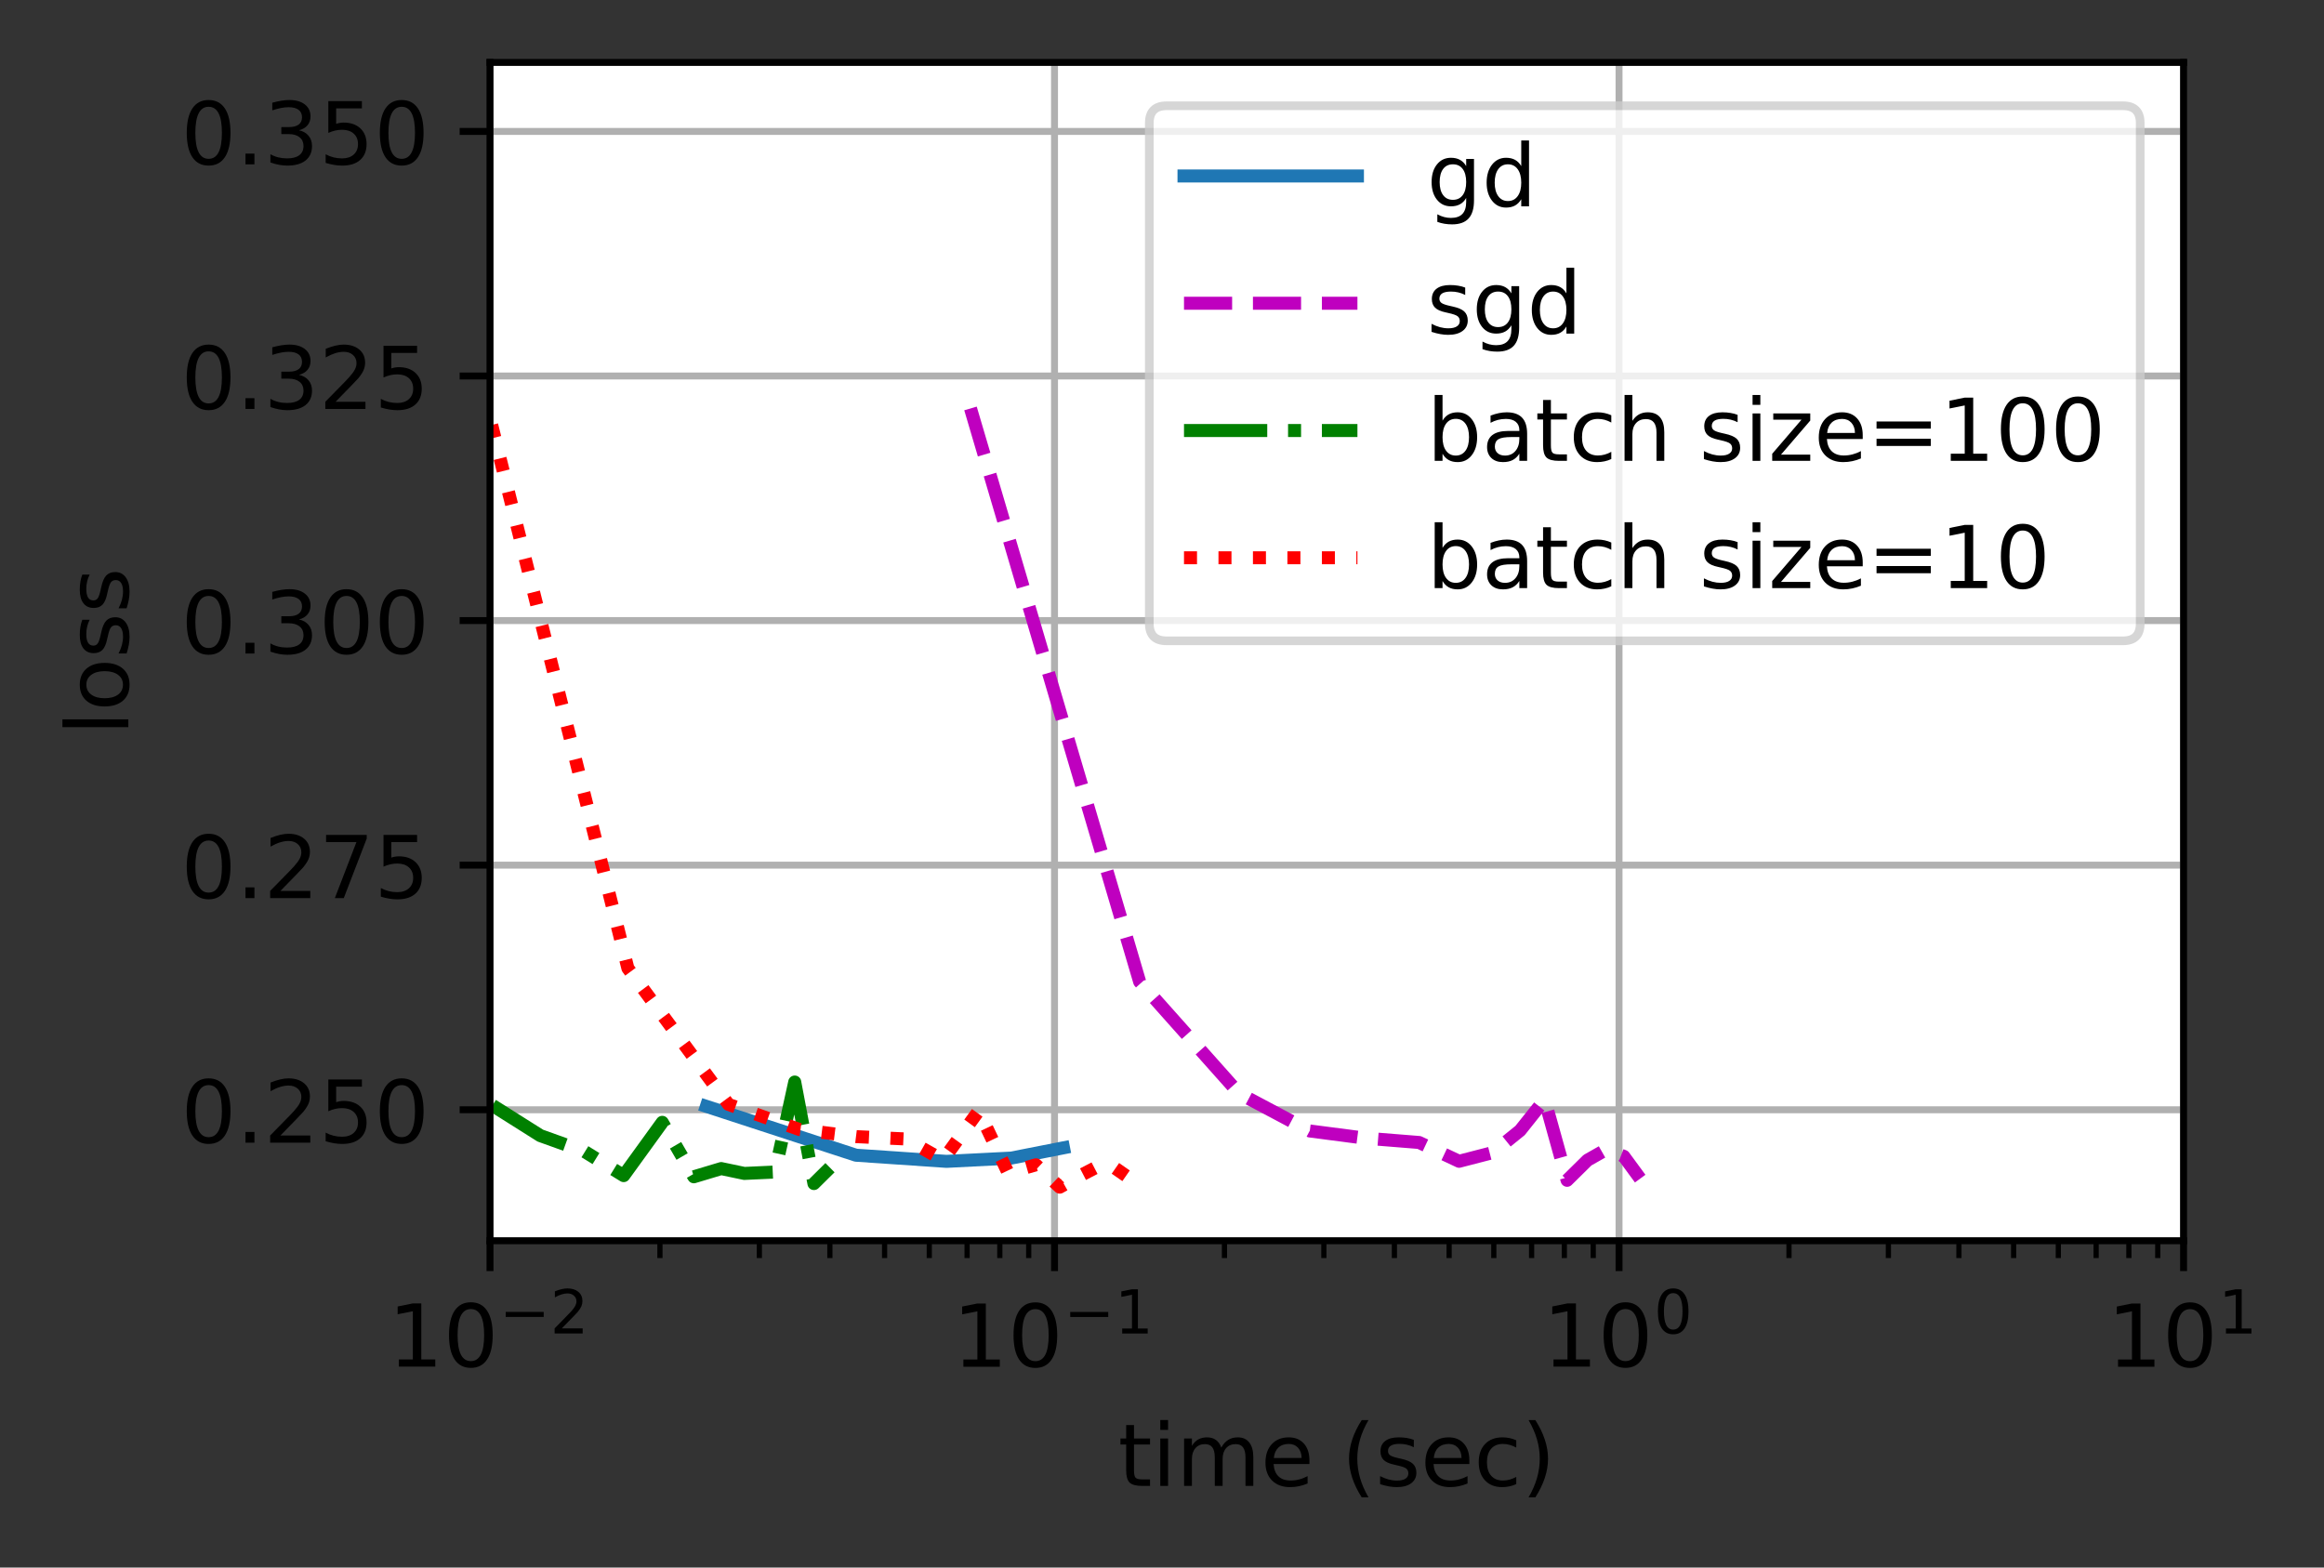<?xml version="1.0" encoding="UTF-8"?>
<svg xmlns="http://www.w3.org/2000/svg" xmlns:xlink="http://www.w3.org/1999/xlink" width="335pt" height="226pt" viewBox="0 0 335 226" version="1.1">
<rect x="0" y="0" width="335" height="226" fill="#333333" stroke="none"/>
<defs>
<clipPath id="clip1">
  <path d="M 70.633 9 L 72 9 L 72 178.875 L 70.633 178.875 Z M 70.633 9 "/>
</clipPath>
<clipPath id="clip2">
  <path d="M 151 9 L 153 9 L 153 178.875 L 151 178.875 Z M 151 9 "/>
</clipPath>
<clipPath id="clip3">
  <path d="M 232 9 L 235 9 L 235 178.875 L 232 178.875 Z M 232 9 "/>
</clipPath>
<clipPath id="clip4">
  <path d="M 314 9 L 314.758 9 L 314.758 178.875 L 314 178.875 Z M 314 9 "/>
</clipPath>
<clipPath id="clip5">
  <path d="M 70.633 159 L 314.758 159 L 314.758 161 L 70.633 161 Z M 70.633 159 "/>
</clipPath>
<clipPath id="clip6">
  <path d="M 70.633 124 L 314.758 124 L 314.758 126 L 70.633 126 Z M 70.633 124 "/>
</clipPath>
<clipPath id="clip7">
  <path d="M 70.633 88 L 314.758 88 L 314.758 91 L 70.633 91 Z M 70.633 88 "/>
</clipPath>
<clipPath id="clip8">
  <path d="M 70.633 53 L 314.758 53 L 314.758 55 L 70.633 55 Z M 70.633 53 "/>
</clipPath>
<clipPath id="clip9">
  <path d="M 70.633 18 L 314.758 18 L 314.758 20 L 70.633 20 Z M 70.633 18 "/>
</clipPath>
<clipPath id="clip10">
  <path d="M 70.633 15 L 121 15 L 121 172 L 70.633 172 Z M 70.633 15 "/>
</clipPath>
<clipPath id="clip11">
  <path d="M 70.633 41 L 165 41 L 165 173 L 70.633 173 Z M 70.633 41 "/>
</clipPath>
<filter id="alpha" filterUnits="objectBoundingBox" x="0%" y="0%" width="100%" height="100%">
  <feColorMatrix type="matrix" in="SourceGraphic" values="0 0 0 0 1 0 0 0 0 1 0 0 0 0 1 0 0 0 1 0"/>
</filter>
<mask id="mask0">
  <g filter="url(#alpha)">
<rect x="0" y="0" width="335" height="226" style="fill:rgb(0%,0%,0%);fill-opacity:0.8;stroke:none;"/>
  </g>
</mask>
<clipPath id="clip12">
  <rect width="335" height="226"/>
</clipPath>
<g id="surface6" clip-path="url(#clip12)">
<path style="fill-rule:nonzero;fill:rgb(100%,100%,100%);fill-opacity:1;stroke-width:1;stroke-linecap:butt;stroke-linejoin:miter;stroke:rgb(80%,80%,80%);stroke-opacity:1;stroke-miterlimit:4;" d="M 134.537 73.912 L 244.806 73.912 C 246.141 73.912 246.806 73.247 246.806 71.912 L 246.806 14.2 C 246.806 12.866 246.141 12.2 244.806 12.2 L 134.537 12.2 C 133.206 12.2 132.537 12.866 132.537 14.2 L 132.537 71.912 C 132.537 73.247 133.206 73.912 134.537 73.912 Z M 134.537 73.912 " transform="matrix(1.25,0,0,1.25,0,0)"/>
</g>
</defs>
<g id="surface1">
<path style=" stroke:none;fill-rule:nonzero;fill:rgb(100%,100%,100%);fill-opacity:1;" d="M 70.633 178.875 L 314.758 178.875 L 314.758 9 L 70.633 9 Z M 70.633 178.875 "/>
<g clip-path="url(#clip1)" clip-rule="nonzero">
<path style="fill:none;stroke-width:0.8;stroke-linecap:square;stroke-linejoin:round;stroke:rgb(69.02%,69.02%,69.02%);stroke-opacity:1;stroke-miterlimit:4;" d="M 56.506 143.1 L 56.506 7.2 " transform="matrix(1.25,0,0,1.25,0,0)"/>
</g>
<path style="fill:none;stroke-width:0.8;stroke-linecap:butt;stroke-linejoin:round;stroke:rgb(0%,0%,0%);stroke-opacity:1;stroke-miterlimit:4;" d="M -0 0 L -0 3.5 " transform="matrix(1.25,0,0,1.25,70.633,178.875)"/>
<path style=" stroke:none;fill-rule:nonzero;fill:rgb(0%,0%,0%);fill-opacity:1;" d="M 57.496 195.992 L 59.512 195.992 L 59.512 189.039 L 57.32 189.477 L 57.32 188.355 L 59.5 187.914 L 60.73 187.914 L 60.73 195.992 L 62.746 195.992 L 62.746 197.027 L 57.496 197.027 Z M 57.496 195.992 "/>
<path style=" stroke:none;fill-rule:nonzero;fill:rgb(0%,0%,0%);fill-opacity:1;" d="M 67.871 188.727 C 67.238 188.727 66.758 189.039 66.438 189.664 C 66.121 190.289 65.961 191.227 65.961 192.48 C 65.961 193.73 66.121 194.668 66.438 195.293 C 66.758 195.918 67.238 196.23 67.871 196.23 C 68.512 196.23 68.988 195.918 69.309 195.293 C 69.629 194.668 69.789 193.73 69.789 192.48 C 69.789 191.227 69.629 190.289 69.309 189.664 C 68.988 189.039 68.512 188.727 67.871 188.727 Z M 67.871 187.75 C 68.895 187.75 69.672 188.156 70.211 188.965 C 70.75 189.77 71.02 190.941 71.02 192.48 C 71.02 194.016 70.75 195.188 70.211 195.996 C 69.672 196.801 68.895 197.207 67.871 197.207 C 66.852 197.207 66.07 196.801 65.531 195.996 C 64.992 195.188 64.723 194.016 64.723 192.48 C 64.723 190.941 64.992 189.77 65.531 188.965 C 66.07 188.156 66.852 187.75 67.871 187.75 Z M 67.871 187.75 "/>
<path style=" stroke:none;fill-rule:nonzero;fill:rgb(0%,0%,0%);fill-opacity:1;" d="M 72.898 189.137 L 78.375 189.137 L 78.375 189.863 L 72.898 189.863 Z M 72.898 189.137 "/>
<path style=" stroke:none;fill-rule:nonzero;fill:rgb(0%,0%,0%);fill-opacity:1;" d="M 80.98 191.516 L 83.992 191.516 L 83.992 192.242 L 79.945 192.242 L 79.945 191.516 C 80.27 191.176 80.719 190.723 81.281 190.152 C 81.848 189.582 82.203 189.211 82.348 189.047 C 82.625 188.734 82.816 188.473 82.926 188.258 C 83.035 188.043 83.094 187.832 83.094 187.625 C 83.094 187.285 82.973 187.008 82.734 186.797 C 82.496 186.582 82.188 186.473 81.805 186.473 C 81.535 186.473 81.25 186.52 80.949 186.613 C 80.648 186.707 80.328 186.852 79.984 187.043 L 79.984 186.172 C 80.332 186.031 80.656 185.926 80.961 185.855 C 81.262 185.785 81.539 185.75 81.789 185.75 C 82.449 185.75 82.977 185.914 83.371 186.246 C 83.762 186.574 83.957 187.016 83.957 187.566 C 83.957 187.832 83.91 188.078 83.812 188.312 C 83.715 188.547 83.535 188.824 83.273 189.145 C 83.203 189.227 82.977 189.465 82.598 189.859 C 82.215 190.254 81.676 190.809 80.98 191.516 Z M 80.98 191.516 "/>
<g clip-path="url(#clip2)" clip-rule="nonzero">
<path style="fill:none;stroke-width:0.8;stroke-linecap:square;stroke-linejoin:round;stroke:rgb(69.02%,69.02%,69.02%);stroke-opacity:1;stroke-miterlimit:4;" d="M 121.606 143.1 L 121.606 7.2 " transform="matrix(1.25,0,0,1.25,0,0)"/>
</g>
<path style="fill:none;stroke-width:0.8;stroke-linecap:butt;stroke-linejoin:round;stroke:rgb(0%,0%,0%);stroke-opacity:1;stroke-miterlimit:4;" d="M -0 0 L -0 3.5 " transform="matrix(1.25,0,0,1.25,152.008,178.875)"/>
<path style=" stroke:none;fill-rule:nonzero;fill:rgb(0%,0%,0%);fill-opacity:1;" d="M 138.871 196 L 140.887 196 L 140.887 189.047 L 138.695 189.488 L 138.695 188.363 L 140.875 187.926 L 142.105 187.926 L 142.105 196 L 144.121 196 L 144.121 197.039 L 138.871 197.039 Z M 138.871 196 "/>
<path style=" stroke:none;fill-rule:nonzero;fill:rgb(0%,0%,0%);fill-opacity:1;" d="M 149.246 188.738 C 148.613 188.738 148.133 189.051 147.812 189.676 C 147.496 190.297 147.336 191.238 147.336 192.492 C 147.336 193.738 147.496 194.676 147.812 195.301 C 148.133 195.926 148.613 196.238 149.246 196.238 C 149.887 196.238 150.363 195.926 150.684 195.301 C 151.004 194.676 151.164 193.738 151.164 192.492 C 151.164 191.238 151.004 190.297 150.684 189.676 C 150.363 189.051 149.887 188.738 149.246 188.738 Z M 149.246 187.762 C 150.27 187.762 151.047 188.164 151.586 188.973 C 152.125 189.781 152.395 190.953 152.395 192.492 C 152.395 194.023 152.125 195.195 151.586 196.004 C 151.047 196.812 150.27 197.215 149.246 197.215 C 148.227 197.215 147.445 196.812 146.906 196.004 C 146.367 195.195 146.098 194.023 146.098 192.492 C 146.098 190.953 146.367 189.781 146.906 188.973 C 147.445 188.164 148.227 187.762 149.246 187.762 Z M 149.246 187.762 "/>
<path style=" stroke:none;fill-rule:nonzero;fill:rgb(0%,0%,0%);fill-opacity:1;" d="M 154.273 189.145 L 159.75 189.145 L 159.75 189.871 L 154.273 189.871 Z M 154.273 189.145 "/>
<path style=" stroke:none;fill-rule:nonzero;fill:rgb(0%,0%,0%);fill-opacity:1;" d="M 161.762 191.527 L 163.172 191.527 L 163.172 186.66 L 161.637 186.969 L 161.637 186.18 L 163.164 185.875 L 164.027 185.875 L 164.027 191.527 L 165.438 191.527 L 165.438 192.254 L 161.762 192.254 Z M 161.762 191.527 "/>
<g clip-path="url(#clip3)" clip-rule="nonzero">
<path style="fill:none;stroke-width:0.8;stroke-linecap:square;stroke-linejoin:round;stroke:rgb(69.02%,69.02%,69.02%);stroke-opacity:1;stroke-miterlimit:4;" d="M 186.706 143.1 L 186.706 7.2 " transform="matrix(1.25,0,0,1.25,0,0)"/>
</g>
<path style="fill:none;stroke-width:0.8;stroke-linecap:butt;stroke-linejoin:round;stroke:rgb(0%,0%,0%);stroke-opacity:1;stroke-miterlimit:4;" d="M -0 0 L -0 3.5 " transform="matrix(1.25,0,0,1.25,233.383,178.875)"/>
<path style=" stroke:none;fill-rule:nonzero;fill:rgb(0%,0%,0%);fill-opacity:1;" d="M 223.934 195.992 L 225.949 195.992 L 225.949 189.039 L 223.758 189.477 L 223.758 188.355 L 225.938 187.914 L 227.168 187.914 L 227.168 195.992 L 229.184 195.992 L 229.184 197.027 L 223.934 197.027 Z M 223.934 195.992 "/>
<path style=" stroke:none;fill-rule:nonzero;fill:rgb(0%,0%,0%);fill-opacity:1;" d="M 234.309 188.727 C 233.676 188.727 233.195 189.039 232.875 189.664 C 232.559 190.289 232.398 191.227 232.398 192.48 C 232.398 193.73 232.559 194.668 232.875 195.293 C 233.195 195.918 233.676 196.23 234.309 196.23 C 234.949 196.23 235.426 195.918 235.746 195.293 C 236.066 194.668 236.227 193.73 236.227 192.48 C 236.227 191.227 236.066 190.289 235.746 189.664 C 235.426 189.039 234.949 188.727 234.309 188.727 Z M 234.309 187.75 C 235.332 187.75 236.109 188.156 236.648 188.965 C 237.188 189.77 237.457 190.941 237.457 192.48 C 237.457 194.016 237.188 195.188 236.648 195.996 C 236.109 196.801 235.332 197.207 234.309 197.207 C 233.289 197.207 232.508 196.801 231.969 195.996 C 231.43 195.188 231.16 194.016 231.16 192.48 C 231.16 190.941 231.43 189.77 231.969 188.965 C 232.508 188.156 233.289 187.75 234.309 187.75 Z M 234.309 187.75 "/>
<path style=" stroke:none;fill-rule:nonzero;fill:rgb(0%,0%,0%);fill-opacity:1;" d="M 241.188 186.434 C 240.746 186.434 240.41 186.652 240.188 187.09 C 239.965 187.523 239.852 188.184 239.852 189.059 C 239.852 189.934 239.965 190.59 240.188 191.027 C 240.41 191.465 240.746 191.684 241.188 191.684 C 241.637 191.684 241.973 191.465 242.195 191.027 C 242.418 190.59 242.531 189.934 242.531 189.059 C 242.531 188.184 242.418 187.523 242.195 187.09 C 241.973 186.652 241.637 186.434 241.188 186.434 Z M 241.188 185.75 C 241.906 185.75 242.449 186.031 242.828 186.598 C 243.207 187.164 243.395 187.984 243.395 189.059 C 243.395 190.133 243.207 190.953 242.828 191.52 C 242.449 192.086 241.906 192.367 241.188 192.367 C 240.473 192.367 239.93 192.086 239.551 191.52 C 239.176 190.953 238.984 190.133 238.984 189.059 C 238.984 187.984 239.176 187.164 239.551 186.598 C 239.93 186.031 240.473 185.75 241.188 185.75 Z M 241.188 185.75 "/>
<g clip-path="url(#clip4)" clip-rule="nonzero">
<path style="fill:none;stroke-width:0.8;stroke-linecap:square;stroke-linejoin:round;stroke:rgb(69.02%,69.02%,69.02%);stroke-opacity:1;stroke-miterlimit:4;" d="M 251.806 143.1 L 251.806 7.2 " transform="matrix(1.25,0,0,1.25,0,0)"/>
</g>
<path style="fill:none;stroke-width:0.8;stroke-linecap:butt;stroke-linejoin:round;stroke:rgb(0%,0%,0%);stroke-opacity:1;stroke-miterlimit:4;" d="M 0 0 L 0 3.5 " transform="matrix(1.25,0,0,1.25,314.758,178.875)"/>
<path style=" stroke:none;fill-rule:nonzero;fill:rgb(0%,0%,0%);fill-opacity:1;" d="M 305.309 196 L 307.32 196 L 307.32 189.047 L 305.133 189.488 L 305.133 188.363 L 307.312 187.926 L 308.543 187.926 L 308.543 196 L 310.555 196 L 310.555 197.039 L 305.309 197.039 Z M 305.309 196 "/>
<path style=" stroke:none;fill-rule:nonzero;fill:rgb(0%,0%,0%);fill-opacity:1;" d="M 315.684 188.738 C 315.051 188.738 314.57 189.051 314.25 189.676 C 313.934 190.297 313.773 191.238 313.773 192.492 C 313.773 193.738 313.934 194.676 314.25 195.301 C 314.57 195.926 315.051 196.238 315.684 196.238 C 316.324 196.238 316.801 195.926 317.121 195.301 C 317.441 194.676 317.602 193.738 317.602 192.492 C 317.602 191.238 317.441 190.297 317.121 189.676 C 316.801 189.051 316.324 188.738 315.684 188.738 Z M 315.684 187.762 C 316.707 187.762 317.484 188.164 318.023 188.973 C 318.562 189.781 318.832 190.953 318.832 192.492 C 318.832 194.023 318.562 195.195 318.023 196.004 C 317.484 196.812 316.707 197.215 315.684 197.215 C 314.664 197.215 313.883 196.812 313.344 196.004 C 312.805 195.195 312.535 194.023 312.535 192.492 C 312.535 190.953 312.805 189.781 313.344 188.973 C 313.883 188.164 314.664 187.762 315.684 187.762 Z M 315.684 187.762 "/>
<path style=" stroke:none;fill-rule:nonzero;fill:rgb(0%,0%,0%);fill-opacity:1;" d="M 320.867 191.527 L 322.277 191.527 L 322.277 186.66 L 320.746 186.969 L 320.746 186.18 L 322.27 185.875 L 323.133 185.875 L 323.133 191.527 L 324.543 191.527 L 324.543 192.254 L 320.867 192.254 Z M 320.867 191.527 "/>
<path style="fill:none;stroke-width:0.6;stroke-linecap:butt;stroke-linejoin:round;stroke:rgb(0%,0%,0%);stroke-opacity:1;stroke-miterlimit:4;" d="M -0 0 L -0 2 " transform="matrix(1.25,0,0,1.25,95.129,178.875)"/>
<path style="fill:none;stroke-width:0.6;stroke-linecap:butt;stroke-linejoin:round;stroke:rgb(0%,0%,0%);stroke-opacity:1;stroke-miterlimit:4;" d="M -0.001 0 L -0.001 2 " transform="matrix(1.25,0,0,1.25,109.459,178.875)"/>
<path style="fill:none;stroke-width:0.6;stroke-linecap:butt;stroke-linejoin:round;stroke:rgb(0%,0%,0%);stroke-opacity:1;stroke-miterlimit:4;" d="M -0 0 L -0 2 " transform="matrix(1.25,0,0,1.25,119.625,178.875)"/>
<path style="fill:none;stroke-width:0.6;stroke-linecap:butt;stroke-linejoin:round;stroke:rgb(0%,0%,0%);stroke-opacity:1;stroke-miterlimit:4;" d="M 0 0 L 0 2 " transform="matrix(1.25,0,0,1.25,127.511,178.875)"/>
<path style="fill:none;stroke-width:0.6;stroke-linecap:butt;stroke-linejoin:round;stroke:rgb(0%,0%,0%);stroke-opacity:1;stroke-miterlimit:4;" d="M -0.001 0 L -0.001 2 " transform="matrix(1.25,0,0,1.25,133.955,178.875)"/>
<path style="fill:none;stroke-width:0.6;stroke-linecap:butt;stroke-linejoin:round;stroke:rgb(0%,0%,0%);stroke-opacity:1;stroke-miterlimit:4;" d="M -0 0 L -0 2 " transform="matrix(1.25,0,0,1.25,139.403,178.875)"/>
<path style="fill:none;stroke-width:0.6;stroke-linecap:butt;stroke-linejoin:round;stroke:rgb(0%,0%,0%);stroke-opacity:1;stroke-miterlimit:4;" d="M -0.001 0 L -0.001 2 " transform="matrix(1.25,0,0,1.25,144.122,178.875)"/>
<path style="fill:none;stroke-width:0.6;stroke-linecap:butt;stroke-linejoin:round;stroke:rgb(0%,0%,0%);stroke-opacity:1;stroke-miterlimit:4;" d="M 0.001 0 L 0.001 2 " transform="matrix(1.25,0,0,1.25,148.284,178.875)"/>
<path style="fill:none;stroke-width:0.6;stroke-linecap:butt;stroke-linejoin:round;stroke:rgb(0%,0%,0%);stroke-opacity:1;stroke-miterlimit:4;" d="M -0 0 L -0 2 " transform="matrix(1.25,0,0,1.25,176.504,178.875)"/>
<path style="fill:none;stroke-width:0.6;stroke-linecap:butt;stroke-linejoin:round;stroke:rgb(0%,0%,0%);stroke-opacity:1;stroke-miterlimit:4;" d="M -0.001 0 L -0.001 2 " transform="matrix(1.25,0,0,1.25,190.834,178.875)"/>
<path style="fill:none;stroke-width:0.6;stroke-linecap:butt;stroke-linejoin:round;stroke:rgb(0%,0%,0%);stroke-opacity:1;stroke-miterlimit:4;" d="M -0 0 L -0 2 " transform="matrix(1.25,0,0,1.25,201,178.875)"/>
<path style="fill:none;stroke-width:0.6;stroke-linecap:butt;stroke-linejoin:round;stroke:rgb(0%,0%,0%);stroke-opacity:1;stroke-miterlimit:4;" d="M 0 0 L 0 2 " transform="matrix(1.25,0,0,1.25,208.886,178.875)"/>
<path style="fill:none;stroke-width:0.6;stroke-linecap:butt;stroke-linejoin:round;stroke:rgb(0%,0%,0%);stroke-opacity:1;stroke-miterlimit:4;" d="M -0.001 0 L -0.001 2 " transform="matrix(1.25,0,0,1.25,215.33,178.875)"/>
<path style="fill:none;stroke-width:0.6;stroke-linecap:butt;stroke-linejoin:round;stroke:rgb(0%,0%,0%);stroke-opacity:1;stroke-miterlimit:4;" d="M -0 0 L -0 2 " transform="matrix(1.25,0,0,1.25,220.778,178.875)"/>
<path style="fill:none;stroke-width:0.6;stroke-linecap:butt;stroke-linejoin:round;stroke:rgb(0%,0%,0%);stroke-opacity:1;stroke-miterlimit:4;" d="M -0.001 0 L -0.001 2 " transform="matrix(1.25,0,0,1.25,225.497,178.875)"/>
<path style="fill:none;stroke-width:0.6;stroke-linecap:butt;stroke-linejoin:round;stroke:rgb(0%,0%,0%);stroke-opacity:1;stroke-miterlimit:4;" d="M 0.001 0 L 0.001 2 " transform="matrix(1.25,0,0,1.25,229.659,178.875)"/>
<path style="fill:none;stroke-width:0.6;stroke-linecap:butt;stroke-linejoin:round;stroke:rgb(0%,0%,0%);stroke-opacity:1;stroke-miterlimit:4;" d="M -0 0 L -0 2 " transform="matrix(1.25,0,0,1.25,257.879,178.875)"/>
<path style="fill:none;stroke-width:0.6;stroke-linecap:butt;stroke-linejoin:round;stroke:rgb(0%,0%,0%);stroke-opacity:1;stroke-miterlimit:4;" d="M -0.001 0 L -0.001 2 " transform="matrix(1.25,0,0,1.25,272.209,178.875)"/>
<path style="fill:none;stroke-width:0.6;stroke-linecap:butt;stroke-linejoin:round;stroke:rgb(0%,0%,0%);stroke-opacity:1;stroke-miterlimit:4;" d="M -0 0 L -0 2 " transform="matrix(1.25,0,0,1.25,282.375,178.875)"/>
<path style="fill:none;stroke-width:0.6;stroke-linecap:butt;stroke-linejoin:round;stroke:rgb(0%,0%,0%);stroke-opacity:1;stroke-miterlimit:4;" d="M 0 0 L 0 2 " transform="matrix(1.25,0,0,1.25,290.261,178.875)"/>
<path style="fill:none;stroke-width:0.6;stroke-linecap:butt;stroke-linejoin:round;stroke:rgb(0%,0%,0%);stroke-opacity:1;stroke-miterlimit:4;" d="M -0.001 0 L -0.001 2 " transform="matrix(1.25,0,0,1.25,296.705,178.875)"/>
<path style="fill:none;stroke-width:0.6;stroke-linecap:butt;stroke-linejoin:round;stroke:rgb(0%,0%,0%);stroke-opacity:1;stroke-miterlimit:4;" d="M -0 0 L -0 2 " transform="matrix(1.25,0,0,1.25,302.153,178.875)"/>
<path style="fill:none;stroke-width:0.6;stroke-linecap:butt;stroke-linejoin:round;stroke:rgb(0%,0%,0%);stroke-opacity:1;stroke-miterlimit:4;" d="M -0.001 0 L -0.001 2 " transform="matrix(1.25,0,0,1.25,306.872,178.875)"/>
<path style="fill:none;stroke-width:0.6;stroke-linecap:butt;stroke-linejoin:round;stroke:rgb(0%,0%,0%);stroke-opacity:1;stroke-miterlimit:4;" d="M 0.001 0 L 0.001 2 " transform="matrix(1.25,0,0,1.25,311.034,178.875)"/>
<path style=" stroke:none;fill-rule:nonzero;fill:rgb(0%,0%,0%);fill-opacity:1;" d="M 163.465 205.445 L 163.465 207.387 L 165.777 207.387 L 165.777 208.258 L 163.465 208.258 L 163.465 211.969 C 163.465 212.527 163.539 212.883 163.691 213.043 C 163.844 213.203 164.156 213.281 164.625 213.281 L 165.777 213.281 L 165.777 214.223 L 164.625 214.223 C 163.758 214.223 163.156 214.059 162.828 213.738 C 162.5 213.414 162.336 212.824 162.336 211.969 L 162.336 208.258 L 161.512 208.258 L 161.512 207.387 L 162.336 207.387 L 162.336 205.445 Z M 163.465 205.445 "/>
<path style=" stroke:none;fill-rule:nonzero;fill:rgb(0%,0%,0%);fill-opacity:1;" d="M 167.254 207.387 L 168.375 207.387 L 168.375 214.223 L 167.254 214.223 Z M 167.254 204.723 L 168.375 204.723 L 168.375 206.148 L 167.254 206.148 Z M 167.254 204.723 "/>
<path style=" stroke:none;fill-rule:nonzero;fill:rgb(0%,0%,0%);fill-opacity:1;" d="M 176.047 208.699 C 176.328 208.191 176.664 207.82 177.055 207.582 C 177.445 207.34 177.906 207.223 178.434 207.223 C 179.148 207.223 179.695 207.469 180.082 207.969 C 180.469 208.465 180.664 209.176 180.664 210.094 L 180.664 214.223 L 179.535 214.223 L 179.535 210.133 C 179.535 209.477 179.418 208.992 179.184 208.676 C 178.953 208.355 178.598 208.199 178.125 208.199 C 177.543 208.199 177.082 208.391 176.742 208.777 C 176.406 209.164 176.238 209.691 176.238 210.359 L 176.238 214.223 L 175.109 214.223 L 175.109 210.133 C 175.109 209.473 174.992 208.984 174.762 208.672 C 174.527 208.355 174.172 208.199 173.688 208.199 C 173.113 208.199 172.656 208.391 172.316 208.781 C 171.98 209.168 171.812 209.695 171.812 210.359 L 171.812 214.223 L 170.684 214.223 L 170.684 207.387 L 171.812 207.387 L 171.812 208.449 C 172.066 208.027 172.375 207.719 172.734 207.52 C 173.09 207.32 173.516 207.223 174.008 207.223 C 174.508 207.223 174.93 207.348 175.277 207.602 C 175.625 207.852 175.883 208.219 176.047 208.699 Z M 176.047 208.699 "/>
<path style=" stroke:none;fill-rule:nonzero;fill:rgb(0%,0%,0%);fill-opacity:1;" d="M 188.75 210.523 L 188.75 211.07 L 183.586 211.07 C 183.637 211.844 183.867 212.434 184.285 212.84 C 184.703 213.242 185.281 213.445 186.027 213.445 C 186.457 213.445 186.875 213.395 187.281 213.289 C 187.688 213.184 188.09 213.023 188.488 212.812 L 188.488 213.875 C 188.086 214.043 187.672 214.176 187.246 214.266 C 186.824 214.355 186.395 214.398 185.961 214.398 C 184.871 214.398 184.004 214.082 183.367 213.449 C 182.73 212.812 182.414 211.953 182.414 210.871 C 182.414 209.75 182.715 208.863 183.32 208.207 C 183.926 207.551 184.738 207.223 185.766 207.223 C 186.684 207.223 187.41 207.516 187.945 208.109 C 188.48 208.699 188.75 209.504 188.75 210.523 Z M 187.625 210.191 C 187.617 209.578 187.445 209.09 187.109 208.723 C 186.773 208.355 186.332 208.172 185.777 208.172 C 185.152 208.172 184.648 208.348 184.273 208.703 C 183.898 209.059 183.68 209.555 183.621 210.199 Z M 187.625 210.191 "/>
<path style=" stroke:none;fill-rule:nonzero;fill:rgb(0%,0%,0%);fill-opacity:1;" d="M 197.262 204.738 C 196.719 205.672 196.312 206.598 196.047 207.516 C 195.785 208.43 195.652 209.355 195.652 210.297 C 195.652 211.234 195.785 212.168 196.051 213.09 C 196.32 214.012 196.723 214.938 197.262 215.871 L 196.285 215.871 C 195.676 214.914 195.223 213.973 194.918 213.051 C 194.613 212.125 194.461 211.207 194.461 210.297 C 194.461 209.391 194.613 208.477 194.914 207.559 C 195.215 206.637 195.672 205.695 196.285 204.738 Z M 197.262 204.738 "/>
<path style=" stroke:none;fill-rule:nonzero;fill:rgb(0%,0%,0%);fill-opacity:1;" d="M 203.801 207.586 L 203.801 208.648 C 203.484 208.484 203.152 208.363 202.812 208.285 C 202.469 208.203 202.117 208.16 201.75 208.16 C 201.191 208.16 200.773 208.246 200.496 208.418 C 200.215 208.586 200.078 208.844 200.078 209.188 C 200.078 209.445 200.176 209.652 200.375 209.801 C 200.574 209.949 200.977 210.09 201.578 210.223 L 201.965 210.309 C 202.762 210.48 203.328 210.719 203.664 211.031 C 204 211.344 204.168 211.777 204.168 212.336 C 204.168 212.969 203.914 213.473 203.414 213.844 C 202.91 214.215 202.219 214.398 201.34 214.398 C 200.977 214.398 200.594 214.363 200.195 214.293 C 199.801 214.219 199.383 214.113 198.941 213.973 L 198.941 212.812 C 199.359 213.027 199.766 213.188 200.168 213.297 C 200.57 213.402 200.969 213.457 201.367 213.457 C 201.895 213.457 202.301 213.367 202.586 213.188 C 202.871 213.004 203.012 212.75 203.012 212.422 C 203.012 212.117 202.91 211.883 202.703 211.719 C 202.5 211.555 202.051 211.398 201.352 211.25 L 200.961 211.156 C 200.266 211.012 199.766 210.785 199.453 210.484 C 199.145 210.18 198.992 209.762 198.992 209.234 C 198.992 208.59 199.219 208.094 199.676 207.746 C 200.129 207.395 200.777 207.223 201.617 207.223 C 202.031 207.223 202.422 207.25 202.785 207.312 C 203.152 207.371 203.492 207.465 203.801 207.586 Z M 203.801 207.586 "/>
<path style=" stroke:none;fill-rule:nonzero;fill:rgb(0%,0%,0%);fill-opacity:1;" d="M 211.805 210.523 L 211.805 211.07 L 206.641 211.07 C 206.688 211.844 206.922 212.434 207.34 212.84 C 207.754 213.242 208.336 213.445 209.082 213.445 C 209.512 213.445 209.93 213.395 210.336 213.289 C 210.738 213.184 211.141 213.023 211.543 212.812 L 211.543 213.875 C 211.137 214.043 210.723 214.176 210.301 214.266 C 209.879 214.355 209.449 214.398 209.016 214.398 C 207.922 214.398 207.059 214.082 206.422 213.449 C 205.785 212.812 205.469 211.953 205.469 210.871 C 205.469 209.75 205.77 208.863 206.375 208.207 C 206.977 207.551 207.793 207.223 208.82 207.223 C 209.738 207.223 210.465 207.516 211 208.109 C 211.535 208.699 211.805 209.504 211.805 210.523 Z M 210.68 210.191 C 210.672 209.578 210.5 209.09 210.164 208.723 C 209.828 208.355 209.383 208.172 208.832 208.172 C 208.203 208.172 207.703 208.348 207.328 208.703 C 206.949 209.059 206.734 209.555 206.676 210.199 Z M 210.68 210.191 "/>
<path style=" stroke:none;fill-rule:nonzero;fill:rgb(0%,0%,0%);fill-opacity:1;" d="M 218.566 207.648 L 218.566 208.699 C 218.246 208.523 217.93 208.391 217.609 208.305 C 217.293 208.215 216.969 208.172 216.645 208.172 C 215.914 208.172 215.348 208.402 214.945 208.867 C 214.543 209.328 214.34 209.973 214.34 210.809 C 214.34 211.645 214.543 212.293 214.945 212.754 C 215.348 213.215 215.914 213.445 216.645 213.445 C 216.969 213.445 217.293 213.402 217.609 213.316 C 217.93 213.227 218.246 213.098 218.566 212.922 L 218.566 213.961 C 218.25 214.105 217.926 214.215 217.59 214.289 C 217.258 214.363 216.898 214.398 216.52 214.398 C 215.492 214.398 214.672 214.074 214.066 213.43 C 213.461 212.781 213.156 211.906 213.156 210.809 C 213.156 209.695 213.465 208.816 214.074 208.18 C 214.688 207.539 215.527 207.223 216.594 207.223 C 216.941 207.223 217.277 207.258 217.605 207.328 C 217.938 207.398 218.254 207.504 218.566 207.648 Z M 218.566 207.648 "/>
<path style=" stroke:none;fill-rule:nonzero;fill:rgb(0%,0%,0%);fill-opacity:1;" d="M 220.344 204.738 L 221.32 204.738 C 221.93 205.695 222.383 206.637 222.688 207.559 C 222.992 208.477 223.145 209.391 223.145 210.297 C 223.145 211.207 222.992 212.125 222.688 213.051 C 222.383 213.973 221.93 214.914 221.32 215.871 L 220.344 215.871 C 220.883 214.938 221.285 214.012 221.555 213.09 C 221.82 212.168 221.953 211.234 221.953 210.297 C 221.953 209.355 221.82 208.43 221.555 207.516 C 221.285 206.598 220.883 205.672 220.344 204.738 Z M 220.344 204.738 "/>
<g clip-path="url(#clip5)" clip-rule="nonzero">
<path style="fill:none;stroke-width:0.8;stroke-linecap:square;stroke-linejoin:round;stroke:rgb(69.02%,69.02%,69.02%);stroke-opacity:1;stroke-miterlimit:4;" d="M 56.506 127.994 L 251.806 127.994 " transform="matrix(1.25,0,0,1.25,0,0)"/>
</g>
<path style="fill:none;stroke-width:0.8;stroke-linecap:butt;stroke-linejoin:round;stroke:rgb(0%,0%,0%);stroke-opacity:1;stroke-miterlimit:4;" d="M -0 -0.001 L -3.5 -0.001 " transform="matrix(1.25,0,0,1.25,70.633,159.993)"/>
<path style=" stroke:none;fill-rule:nonzero;fill:rgb(0%,0%,0%);fill-opacity:1;" d="M 30.07 156.441 C 29.438 156.441 28.961 156.754 28.641 157.379 C 28.32 158.004 28.16 158.941 28.16 160.195 C 28.16 161.445 28.32 162.383 28.641 163.008 C 28.961 163.633 29.438 163.945 30.07 163.945 C 30.711 163.945 31.188 163.633 31.508 163.008 C 31.828 162.383 31.988 161.445 31.988 160.195 C 31.988 158.941 31.828 158.004 31.508 157.379 C 31.188 156.754 30.711 156.441 30.07 156.441 Z M 30.07 155.465 C 31.094 155.465 31.875 155.871 32.414 156.68 C 32.953 157.484 33.223 158.656 33.223 160.195 C 33.223 161.73 32.953 162.902 32.414 163.711 C 31.875 164.516 31.094 164.922 30.07 164.922 C 29.051 164.922 28.27 164.516 27.73 163.711 C 27.191 162.902 26.922 161.73 26.922 160.195 C 26.922 158.656 27.191 157.484 27.73 156.68 C 28.27 155.871 29.051 155.465 30.07 155.465 Z M 30.07 155.465 "/>
<path style=" stroke:none;fill-rule:nonzero;fill:rgb(0%,0%,0%);fill-opacity:1;" d="M 35.387 163.191 L 36.676 163.191 L 36.676 164.742 L 35.387 164.742 Z M 35.387 163.191 "/>
<path style=" stroke:none;fill-rule:nonzero;fill:rgb(0%,0%,0%);fill-opacity:1;" d="M 40.422 163.707 L 44.727 163.707 L 44.727 164.742 L 38.941 164.742 L 38.941 163.707 C 39.406 163.223 40.043 162.57 40.852 161.758 C 41.66 160.941 42.168 160.414 42.375 160.176 C 42.77 159.734 43.047 159.359 43.203 159.051 C 43.359 158.742 43.438 158.441 43.438 158.145 C 43.438 157.66 43.27 157.266 42.93 156.961 C 42.59 156.656 42.145 156.504 41.602 156.504 C 41.215 156.504 40.805 156.57 40.375 156.703 C 39.945 156.836 39.488 157.043 39 157.316 L 39 156.07 C 39.496 155.871 39.961 155.719 40.391 155.617 C 40.824 155.516 41.219 155.465 41.578 155.465 C 42.52 155.465 43.273 155.703 43.836 156.176 C 44.395 156.645 44.676 157.277 44.676 158.066 C 44.676 158.441 44.605 158.797 44.465 159.133 C 44.324 159.465 44.07 159.859 43.699 160.316 C 43.598 160.434 43.273 160.777 42.73 161.34 C 42.184 161.902 41.414 162.691 40.422 163.707 Z M 40.422 163.707 "/>
<path style=" stroke:none;fill-rule:nonzero;fill:rgb(0%,0%,0%);fill-opacity:1;" d="M 47.328 155.629 L 52.168 155.629 L 52.168 156.668 L 48.457 156.668 L 48.457 158.902 C 48.633 158.84 48.812 158.793 48.992 158.766 C 49.172 158.734 49.352 158.719 49.531 158.719 C 50.547 158.719 51.352 158.996 51.945 159.555 C 52.539 160.113 52.84 160.867 52.84 161.82 C 52.84 162.801 52.531 163.562 51.922 164.105 C 51.312 164.648 50.449 164.922 49.34 164.922 C 48.957 164.922 48.566 164.887 48.172 164.824 C 47.773 164.758 47.363 164.66 46.941 164.531 L 46.941 163.289 C 47.309 163.488 47.688 163.637 48.078 163.734 C 48.469 163.832 48.879 163.883 49.316 163.883 C 50.02 163.883 50.578 163.695 50.988 163.328 C 51.398 162.957 51.605 162.453 51.605 161.82 C 51.605 161.184 51.398 160.684 50.988 160.312 C 50.578 159.941 50.02 159.758 49.316 159.758 C 48.984 159.758 48.656 159.793 48.328 159.867 C 48 159.938 47.668 160.051 47.328 160.207 Z M 47.328 155.629 "/>
<path style=" stroke:none;fill-rule:nonzero;fill:rgb(0%,0%,0%);fill-opacity:1;" d="M 57.902 156.441 C 57.27 156.441 56.793 156.754 56.473 157.379 C 56.152 158.004 55.992 158.941 55.992 160.195 C 55.992 161.445 56.152 162.383 56.473 163.008 C 56.793 163.633 57.27 163.945 57.902 163.945 C 58.543 163.945 59.02 163.633 59.34 163.008 C 59.66 162.383 59.82 161.445 59.82 160.195 C 59.82 158.941 59.66 158.004 59.34 157.379 C 59.02 156.754 58.543 156.441 57.902 156.441 Z M 57.902 155.465 C 58.926 155.465 59.707 155.871 60.246 156.68 C 60.785 157.484 61.055 158.656 61.055 160.195 C 61.055 161.73 60.785 162.902 60.246 163.711 C 59.707 164.516 58.926 164.922 57.902 164.922 C 56.883 164.922 56.102 164.516 55.562 163.711 C 55.023 162.902 54.754 161.73 54.754 160.195 C 54.754 158.656 55.023 157.484 55.562 156.68 C 56.102 155.871 56.883 155.465 57.902 155.465 Z M 57.902 155.465 "/>
<g clip-path="url(#clip6)" clip-rule="nonzero">
<path style="fill:none;stroke-width:0.8;stroke-linecap:square;stroke-linejoin:round;stroke:rgb(69.02%,69.02%,69.02%);stroke-opacity:1;stroke-miterlimit:4;" d="M 56.506 99.784 L 251.806 99.784 " transform="matrix(1.25,0,0,1.25,0,0)"/>
</g>
<path style="fill:none;stroke-width:0.8;stroke-linecap:butt;stroke-linejoin:round;stroke:rgb(0%,0%,0%);stroke-opacity:1;stroke-miterlimit:4;" d="M -0 -0.001 L -3.5 -0.001 " transform="matrix(1.25,0,0,1.25,70.633,124.732)"/>
<path style=" stroke:none;fill-rule:nonzero;fill:rgb(0%,0%,0%);fill-opacity:1;" d="M 30.07 121.18 C 29.438 121.18 28.961 121.492 28.641 122.117 C 28.32 122.742 28.16 123.68 28.16 124.934 C 28.16 126.184 28.32 127.121 28.641 127.746 C 28.961 128.371 29.438 128.684 30.07 128.684 C 30.711 128.684 31.188 128.371 31.508 127.746 C 31.828 127.121 31.988 126.184 31.988 124.934 C 31.988 123.68 31.828 122.742 31.508 122.117 C 31.188 121.492 30.711 121.18 30.07 121.18 Z M 30.07 120.203 C 31.094 120.203 31.875 120.609 32.414 121.418 C 32.953 122.223 33.223 123.395 33.223 124.934 C 33.223 126.469 32.953 127.641 32.414 128.449 C 31.875 129.254 31.094 129.66 30.07 129.66 C 29.051 129.66 28.27 129.254 27.73 128.449 C 27.191 127.641 26.922 126.469 26.922 124.934 C 26.922 123.395 27.191 122.223 27.73 121.418 C 28.27 120.609 29.051 120.203 30.07 120.203 Z M 30.07 120.203 "/>
<path style=" stroke:none;fill-rule:nonzero;fill:rgb(0%,0%,0%);fill-opacity:1;" d="M 35.387 127.93 L 36.676 127.93 L 36.676 129.48 L 35.387 129.48 Z M 35.387 127.93 "/>
<path style=" stroke:none;fill-rule:nonzero;fill:rgb(0%,0%,0%);fill-opacity:1;" d="M 40.422 128.445 L 44.727 128.445 L 44.727 129.48 L 38.941 129.48 L 38.941 128.445 C 39.406 127.961 40.043 127.309 40.852 126.496 C 41.66 125.68 42.168 125.152 42.375 124.914 C 42.77 124.473 43.047 124.098 43.203 123.789 C 43.359 123.48 43.438 123.18 43.438 122.883 C 43.438 122.398 43.27 122.004 42.93 121.699 C 42.59 121.395 42.145 121.242 41.602 121.242 C 41.215 121.242 40.805 121.309 40.375 121.441 C 39.945 121.574 39.488 121.781 39 122.055 L 39 120.809 C 39.496 120.609 39.961 120.457 40.391 120.355 C 40.824 120.254 41.219 120.203 41.578 120.203 C 42.52 120.203 43.273 120.441 43.836 120.914 C 44.395 121.383 44.676 122.016 44.676 122.805 C 44.676 123.18 44.605 123.535 44.465 123.871 C 44.324 124.203 44.07 124.598 43.699 125.055 C 43.598 125.172 43.273 125.516 42.73 126.078 C 42.184 126.641 41.414 127.43 40.422 128.445 Z M 40.422 128.445 "/>
<path style=" stroke:none;fill-rule:nonzero;fill:rgb(0%,0%,0%);fill-opacity:1;" d="M 47.004 120.367 L 52.863 120.367 L 52.863 120.895 L 49.555 129.48 L 48.266 129.48 L 51.379 121.406 L 47.004 121.406 Z M 47.004 120.367 "/>
<path style=" stroke:none;fill-rule:nonzero;fill:rgb(0%,0%,0%);fill-opacity:1;" d="M 55.281 120.367 L 60.121 120.367 L 60.121 121.406 L 56.41 121.406 L 56.41 123.641 C 56.586 123.578 56.766 123.531 56.945 123.504 C 57.125 123.473 57.305 123.457 57.484 123.457 C 58.5 123.457 59.305 123.734 59.898 124.293 C 60.492 124.852 60.793 125.605 60.793 126.559 C 60.793 127.539 60.484 128.301 59.875 128.844 C 59.266 129.387 58.402 129.66 57.293 129.66 C 56.91 129.66 56.52 129.625 56.125 129.562 C 55.727 129.496 55.316 129.398 54.895 129.27 L 54.895 128.027 C 55.262 128.227 55.641 128.375 56.031 128.473 C 56.422 128.57 56.832 128.621 57.27 128.621 C 57.973 128.621 58.531 128.434 58.941 128.066 C 59.352 127.695 59.559 127.191 59.559 126.559 C 59.559 125.922 59.352 125.422 58.941 125.051 C 58.531 124.68 57.973 124.496 57.27 124.496 C 56.938 124.496 56.609 124.531 56.281 124.605 C 55.953 124.676 55.621 124.789 55.281 124.945 Z M 55.281 120.367 "/>
<g clip-path="url(#clip7)" clip-rule="nonzero">
<path style="fill:none;stroke-width:0.8;stroke-linecap:square;stroke-linejoin:round;stroke:rgb(69.02%,69.02%,69.02%);stroke-opacity:1;stroke-miterlimit:4;" d="M 56.506 71.575 L 251.806 71.575 " transform="matrix(1.25,0,0,1.25,0,0)"/>
</g>
<path style="fill:none;stroke-width:0.8;stroke-linecap:butt;stroke-linejoin:round;stroke:rgb(0%,0%,0%);stroke-opacity:1;stroke-miterlimit:4;" d="M -0 -0.002 L -3.5 -0.002 " transform="matrix(1.25,0,0,1.25,70.633,89.471)"/>
<path style=" stroke:none;fill-rule:nonzero;fill:rgb(0%,0%,0%);fill-opacity:1;" d="M 30.07 85.918 C 29.438 85.918 28.961 86.23 28.641 86.855 C 28.32 87.48 28.16 88.418 28.16 89.672 C 28.16 90.922 28.32 91.859 28.641 92.484 C 28.961 93.109 29.438 93.422 30.07 93.422 C 30.711 93.422 31.188 93.109 31.508 92.484 C 31.828 91.859 31.988 90.922 31.988 89.672 C 31.988 88.418 31.828 87.48 31.508 86.855 C 31.188 86.23 30.711 85.918 30.07 85.918 Z M 30.07 84.941 C 31.094 84.941 31.875 85.348 32.414 86.156 C 32.953 86.961 33.223 88.137 33.223 89.672 C 33.223 91.207 32.953 92.379 32.414 93.188 C 31.875 93.992 31.094 94.398 30.07 94.398 C 29.051 94.398 28.27 93.992 27.73 93.188 C 27.191 92.379 26.922 91.207 26.922 89.672 C 26.922 88.137 27.191 86.961 27.73 86.156 C 28.27 85.348 29.051 84.941 30.07 84.941 Z M 30.07 84.941 "/>
<path style=" stroke:none;fill-rule:nonzero;fill:rgb(0%,0%,0%);fill-opacity:1;" d="M 35.387 92.668 L 36.676 92.668 L 36.676 94.219 L 35.387 94.219 Z M 35.387 92.668 "/>
<path style=" stroke:none;fill-rule:nonzero;fill:rgb(0%,0%,0%);fill-opacity:1;" d="M 43.098 89.305 C 43.688 89.434 44.145 89.695 44.477 90.094 C 44.809 90.492 44.977 90.984 44.977 91.57 C 44.977 92.469 44.664 93.164 44.047 93.66 C 43.43 94.152 42.551 94.398 41.41 94.398 C 41.027 94.398 40.637 94.359 40.23 94.285 C 39.824 94.207 39.406 94.094 38.977 93.945 L 38.977 92.754 C 39.316 92.953 39.691 93.105 40.098 93.207 C 40.504 93.309 40.93 93.359 41.375 93.359 C 42.148 93.359 42.734 93.207 43.141 92.902 C 43.547 92.598 43.75 92.152 43.75 91.57 C 43.75 91.035 43.559 90.613 43.184 90.312 C 42.809 90.008 42.285 89.855 41.613 89.855 L 40.551 89.855 L 40.551 88.844 L 41.664 88.844 C 42.27 88.844 42.73 88.723 43.055 88.48 C 43.375 88.238 43.535 87.887 43.535 87.434 C 43.535 86.965 43.371 86.605 43.039 86.355 C 42.707 86.105 42.23 85.98 41.613 85.98 C 41.273 85.98 40.914 86.016 40.527 86.09 C 40.141 86.164 39.715 86.277 39.25 86.43 L 39.25 85.332 C 39.719 85.203 40.156 85.105 40.566 85.039 C 40.977 84.977 41.359 84.941 41.723 84.941 C 42.66 84.941 43.398 85.156 43.945 85.582 C 44.488 86.004 44.762 86.578 44.762 87.305 C 44.762 87.809 44.617 88.234 44.328 88.582 C 44.039 88.93 43.629 89.172 43.098 89.305 Z M 43.098 89.305 "/>
<path style=" stroke:none;fill-rule:nonzero;fill:rgb(0%,0%,0%);fill-opacity:1;" d="M 49.949 85.918 C 49.316 85.918 48.84 86.23 48.52 86.855 C 48.199 87.48 48.039 88.418 48.039 89.672 C 48.039 90.922 48.199 91.859 48.52 92.484 C 48.84 93.109 49.316 93.422 49.949 93.422 C 50.59 93.422 51.066 93.109 51.387 92.484 C 51.707 91.859 51.867 90.922 51.867 89.672 C 51.867 88.418 51.707 87.48 51.387 86.855 C 51.066 86.23 50.59 85.918 49.949 85.918 Z M 49.949 84.941 C 50.973 84.941 51.754 85.348 52.293 86.156 C 52.832 86.961 53.102 88.137 53.102 89.672 C 53.102 91.207 52.832 92.379 52.293 93.188 C 51.754 93.992 50.973 94.398 49.949 94.398 C 48.93 94.398 48.148 93.992 47.609 93.188 C 47.07 92.379 46.801 91.207 46.801 89.672 C 46.801 88.137 47.07 86.961 47.609 86.156 C 48.148 85.348 48.93 84.941 49.949 84.941 Z M 49.949 84.941 "/>
<path style=" stroke:none;fill-rule:nonzero;fill:rgb(0%,0%,0%);fill-opacity:1;" d="M 57.902 85.918 C 57.27 85.918 56.793 86.23 56.473 86.855 C 56.152 87.48 55.992 88.418 55.992 89.672 C 55.992 90.922 56.152 91.859 56.473 92.484 C 56.793 93.109 57.27 93.422 57.902 93.422 C 58.543 93.422 59.02 93.109 59.34 92.484 C 59.66 91.859 59.82 90.922 59.82 89.672 C 59.82 88.418 59.66 87.48 59.34 86.855 C 59.02 86.23 58.543 85.918 57.902 85.918 Z M 57.902 84.941 C 58.926 84.941 59.707 85.348 60.246 86.156 C 60.785 86.961 61.055 88.137 61.055 89.672 C 61.055 91.207 60.785 92.379 60.246 93.188 C 59.707 93.992 58.926 94.398 57.902 94.398 C 56.883 94.398 56.102 93.992 55.562 93.188 C 55.023 92.379 54.754 91.207 54.754 89.672 C 54.754 88.137 55.023 86.961 55.562 86.156 C 56.102 85.348 56.883 84.941 57.902 84.941 Z M 57.902 84.941 "/>
<g clip-path="url(#clip8)" clip-rule="nonzero">
<path style="fill:none;stroke-width:0.8;stroke-linecap:square;stroke-linejoin:round;stroke:rgb(69.02%,69.02%,69.02%);stroke-opacity:1;stroke-miterlimit:4;" d="M 56.506 43.369 L 251.806 43.369 " transform="matrix(1.25,0,0,1.25,0,0)"/>
</g>
<path style="fill:none;stroke-width:0.8;stroke-linecap:butt;stroke-linejoin:round;stroke:rgb(0%,0%,0%);stroke-opacity:1;stroke-miterlimit:4;" d="M -0 0.001 L -3.5 0.001 " transform="matrix(1.25,0,0,1.25,70.633,54.209)"/>
<path style=" stroke:none;fill-rule:nonzero;fill:rgb(0%,0%,0%);fill-opacity:1;" d="M 30.07 50.656 C 29.438 50.656 28.961 50.969 28.641 51.594 C 28.32 52.219 28.16 53.156 28.16 54.41 C 28.16 55.66 28.32 56.598 28.641 57.223 C 28.961 57.848 29.438 58.16 30.07 58.16 C 30.711 58.16 31.188 57.848 31.508 57.223 C 31.828 56.598 31.988 55.66 31.988 54.41 C 31.988 53.156 31.828 52.219 31.508 51.594 C 31.188 50.969 30.711 50.656 30.07 50.656 Z M 30.07 49.68 C 31.094 49.68 31.875 50.086 32.414 50.895 C 32.953 51.703 33.223 52.875 33.223 54.41 C 33.223 55.945 32.953 57.117 32.414 57.926 C 31.875 58.734 31.094 59.137 30.07 59.137 C 29.051 59.137 28.27 58.734 27.73 57.926 C 27.191 57.117 26.922 55.945 26.922 54.41 C 26.922 52.875 27.191 51.703 27.73 50.895 C 28.27 50.086 29.051 49.68 30.07 49.68 Z M 30.07 49.68 "/>
<path style=" stroke:none;fill-rule:nonzero;fill:rgb(0%,0%,0%);fill-opacity:1;" d="M 35.387 57.406 L 36.676 57.406 L 36.676 58.957 L 35.387 58.957 Z M 35.387 57.406 "/>
<path style=" stroke:none;fill-rule:nonzero;fill:rgb(0%,0%,0%);fill-opacity:1;" d="M 43.098 54.043 C 43.688 54.172 44.145 54.434 44.477 54.832 C 44.809 55.23 44.977 55.723 44.977 56.309 C 44.977 57.207 44.664 57.906 44.047 58.398 C 43.43 58.891 42.551 59.137 41.41 59.137 C 41.027 59.137 40.637 59.098 40.23 59.023 C 39.824 58.949 39.406 58.836 38.977 58.684 L 38.977 57.492 C 39.316 57.691 39.691 57.844 40.098 57.945 C 40.504 58.047 40.93 58.098 41.375 58.098 C 42.148 58.098 42.734 57.945 43.141 57.641 C 43.547 57.336 43.75 56.891 43.75 56.309 C 43.75 55.773 43.559 55.352 43.184 55.051 C 42.809 54.746 42.285 54.594 41.613 54.594 L 40.551 54.594 L 40.551 53.582 L 41.664 53.582 C 42.27 53.582 42.73 53.461 43.055 53.219 C 43.375 52.977 43.535 52.629 43.535 52.172 C 43.535 51.703 43.371 51.344 43.039 51.094 C 42.707 50.844 42.23 50.719 41.613 50.719 C 41.273 50.719 40.914 50.754 40.527 50.828 C 40.141 50.902 39.715 51.016 39.25 51.168 L 39.25 50.07 C 39.719 49.941 40.156 49.844 40.566 49.777 C 40.977 49.715 41.359 49.68 41.723 49.68 C 42.66 49.68 43.398 49.895 43.945 50.32 C 44.488 50.746 44.762 51.32 44.762 52.043 C 44.762 52.547 44.617 52.973 44.328 53.32 C 44.039 53.668 43.629 53.91 43.098 54.043 Z M 43.098 54.043 "/>
<path style=" stroke:none;fill-rule:nonzero;fill:rgb(0%,0%,0%);fill-opacity:1;" d="M 48.375 57.922 L 52.68 57.922 L 52.68 58.957 L 46.895 58.957 L 46.895 57.922 C 47.359 57.438 47.996 56.789 48.805 55.973 C 49.613 55.156 50.121 54.629 50.328 54.391 C 50.723 53.949 51 53.574 51.156 53.266 C 51.312 52.961 51.391 52.656 51.391 52.359 C 51.391 51.875 51.223 51.48 50.883 51.176 C 50.543 50.871 50.098 50.719 49.555 50.719 C 49.168 50.719 48.758 50.785 48.328 50.918 C 47.898 51.055 47.441 51.258 46.953 51.531 L 46.953 50.285 C 47.449 50.086 47.914 49.934 48.344 49.832 C 48.777 49.73 49.172 49.68 49.531 49.68 C 50.473 49.68 51.227 49.918 51.789 50.391 C 52.348 50.863 52.629 51.492 52.629 52.281 C 52.629 52.656 52.559 53.012 52.418 53.348 C 52.277 53.684 52.023 54.078 51.652 54.531 C 51.551 54.652 51.227 54.992 50.684 55.555 C 50.137 56.121 49.367 56.91 48.375 57.922 Z M 48.375 57.922 "/>
<path style=" stroke:none;fill-rule:nonzero;fill:rgb(0%,0%,0%);fill-opacity:1;" d="M 55.281 49.844 L 60.121 49.844 L 60.121 50.883 L 56.41 50.883 L 56.41 53.117 C 56.586 53.055 56.766 53.012 56.945 52.98 C 57.125 52.949 57.305 52.934 57.484 52.934 C 58.5 52.934 59.305 53.215 59.898 53.77 C 60.492 54.328 60.793 55.082 60.793 56.035 C 60.793 57.016 60.484 57.777 59.875 58.32 C 59.266 58.863 58.402 59.137 57.293 59.137 C 56.91 59.137 56.52 59.105 56.125 59.039 C 55.727 58.973 55.316 58.875 54.895 58.746 L 54.895 57.504 C 55.262 57.703 55.641 57.852 56.031 57.949 C 56.422 58.047 56.832 58.098 57.27 58.098 C 57.973 58.098 58.531 57.914 58.941 57.543 C 59.352 57.172 59.559 56.672 59.559 56.035 C 59.559 55.402 59.352 54.898 58.941 54.527 C 58.531 54.156 57.973 53.973 57.27 53.973 C 56.938 53.973 56.609 54.008 56.281 54.082 C 55.953 54.156 55.621 54.27 55.281 54.422 Z M 55.281 49.844 "/>
<g clip-path="url(#clip9)" clip-rule="nonzero">
<path style="fill:none;stroke-width:0.8;stroke-linecap:square;stroke-linejoin:round;stroke:rgb(69.02%,69.02%,69.02%);stroke-opacity:1;stroke-miterlimit:4;" d="M 56.506 15.159 L 251.806 15.159 " transform="matrix(1.25,0,0,1.25,0,0)"/>
</g>
<path style="fill:none;stroke-width:0.8;stroke-linecap:butt;stroke-linejoin:round;stroke:rgb(0%,0%,0%);stroke-opacity:1;stroke-miterlimit:4;" d="M -0 0.001 L -3.5 0.001 " transform="matrix(1.25,0,0,1.25,70.633,18.948)"/>
<path style=" stroke:none;fill-rule:nonzero;fill:rgb(0%,0%,0%);fill-opacity:1;" d="M 30.07 15.395 C 29.438 15.395 28.961 15.707 28.641 16.332 C 28.32 16.957 28.16 17.895 28.16 19.148 C 28.16 20.398 28.32 21.336 28.641 21.961 C 28.961 22.586 29.438 22.898 30.07 22.898 C 30.711 22.898 31.188 22.586 31.508 21.961 C 31.828 21.336 31.988 20.398 31.988 19.148 C 31.988 17.895 31.828 16.957 31.508 16.332 C 31.188 15.707 30.711 15.395 30.07 15.395 Z M 30.07 14.418 C 31.094 14.418 31.875 14.824 32.414 15.633 C 32.953 16.441 33.223 17.613 33.223 19.148 C 33.223 20.684 32.953 21.855 32.414 22.664 C 31.875 23.473 31.094 23.875 30.07 23.875 C 29.051 23.875 28.27 23.473 27.73 22.664 C 27.191 21.855 26.922 20.684 26.922 19.148 C 26.922 17.613 27.191 16.441 27.73 15.633 C 28.27 14.824 29.051 14.418 30.07 14.418 Z M 30.07 14.418 "/>
<path style=" stroke:none;fill-rule:nonzero;fill:rgb(0%,0%,0%);fill-opacity:1;" d="M 35.387 22.145 L 36.676 22.145 L 36.676 23.695 L 35.387 23.695 Z M 35.387 22.145 "/>
<path style=" stroke:none;fill-rule:nonzero;fill:rgb(0%,0%,0%);fill-opacity:1;" d="M 43.098 18.781 C 43.688 18.91 44.145 19.172 44.477 19.57 C 44.809 19.969 44.977 20.461 44.977 21.047 C 44.977 21.945 44.664 22.645 44.047 23.137 C 43.43 23.629 42.551 23.875 41.41 23.875 C 41.027 23.875 40.637 23.836 40.23 23.762 C 39.824 23.688 39.406 23.574 38.977 23.422 L 38.977 22.23 C 39.316 22.43 39.691 22.582 40.098 22.684 C 40.504 22.785 40.93 22.836 41.375 22.836 C 42.148 22.836 42.734 22.684 43.141 22.379 C 43.547 22.074 43.75 21.629 43.75 21.047 C 43.75 20.512 43.559 20.09 43.184 19.789 C 42.809 19.484 42.285 19.332 41.613 19.332 L 40.551 19.332 L 40.551 18.32 L 41.664 18.32 C 42.27 18.32 42.73 18.199 43.055 17.957 C 43.375 17.715 43.535 17.367 43.535 16.91 C 43.535 16.441 43.371 16.082 43.039 15.832 C 42.707 15.582 42.23 15.457 41.613 15.457 C 41.273 15.457 40.914 15.492 40.527 15.566 C 40.141 15.641 39.715 15.754 39.25 15.906 L 39.25 14.809 C 39.719 14.68 40.156 14.582 40.566 14.516 C 40.977 14.453 41.359 14.418 41.723 14.418 C 42.66 14.418 43.398 14.633 43.945 15.059 C 44.488 15.484 44.762 16.059 44.762 16.781 C 44.762 17.285 44.617 17.711 44.328 18.059 C 44.039 18.406 43.629 18.648 43.098 18.781 Z M 43.098 18.781 "/>
<path style=" stroke:none;fill-rule:nonzero;fill:rgb(0%,0%,0%);fill-opacity:1;" d="M 47.328 14.582 L 52.168 14.582 L 52.168 15.621 L 48.457 15.621 L 48.457 17.855 C 48.633 17.793 48.812 17.75 48.992 17.719 C 49.172 17.688 49.352 17.672 49.531 17.672 C 50.547 17.672 51.352 17.953 51.945 18.508 C 52.539 19.066 52.84 19.82 52.84 20.773 C 52.84 21.754 52.531 22.516 51.922 23.059 C 51.312 23.602 50.449 23.875 49.34 23.875 C 48.957 23.875 48.566 23.844 48.172 23.777 C 47.773 23.711 47.363 23.613 46.941 23.484 L 46.941 22.242 C 47.309 22.441 47.688 22.59 48.078 22.688 C 48.469 22.785 48.879 22.836 49.316 22.836 C 50.02 22.836 50.578 22.652 50.988 22.281 C 51.398 21.91 51.605 21.41 51.605 20.773 C 51.605 20.141 51.398 19.637 50.988 19.266 C 50.578 18.895 50.02 18.711 49.316 18.711 C 48.984 18.711 48.656 18.746 48.328 18.82 C 48 18.895 47.668 19.008 47.328 19.16 Z M 47.328 14.582 "/>
<path style=" stroke:none;fill-rule:nonzero;fill:rgb(0%,0%,0%);fill-opacity:1;" d="M 57.902 15.395 C 57.27 15.395 56.793 15.707 56.473 16.332 C 56.152 16.957 55.992 17.895 55.992 19.148 C 55.992 20.398 56.152 21.336 56.473 21.961 C 56.793 22.586 57.27 22.898 57.902 22.898 C 58.543 22.898 59.02 22.586 59.34 21.961 C 59.66 21.336 59.82 20.398 59.82 19.148 C 59.82 17.895 59.66 16.957 59.34 16.332 C 59.02 15.707 58.543 15.395 57.902 15.395 Z M 57.902 14.418 C 58.926 14.418 59.707 14.824 60.246 15.633 C 60.785 16.441 61.055 17.613 61.055 19.148 C 61.055 20.684 60.785 21.855 60.246 22.664 C 59.707 23.473 58.926 23.875 57.902 23.875 C 56.883 23.875 56.102 23.473 55.562 22.664 C 55.023 21.855 54.754 20.684 54.754 19.148 C 54.754 17.613 55.023 16.441 55.562 15.633 C 56.102 14.824 56.883 14.418 57.902 14.418 Z M 57.902 14.418 "/>
<path style=" stroke:none;fill-rule:nonzero;fill:rgb(0%,0%,0%);fill-opacity:1;" d="M 9 104.832 L 9 103.707 L 18.5 103.707 L 18.5 104.832 Z M 9 104.832 "/>
<path style=" stroke:none;fill-rule:nonzero;fill:rgb(0%,0%,0%);fill-opacity:1;" d="M 12.449 98.711 C 12.449 99.312 12.684 99.789 13.156 100.137 C 13.625 100.488 14.27 100.664 15.086 100.664 C 15.902 100.664 16.547 100.488 17.02 100.141 C 17.488 99.793 17.723 99.316 17.723 98.711 C 17.723 98.113 17.488 97.637 17.016 97.289 C 16.543 96.938 15.898 96.762 15.086 96.762 C 14.277 96.762 13.633 96.938 13.16 97.289 C 12.688 97.637 12.449 98.113 12.449 98.711 Z M 11.5 98.711 C 11.5 97.734 11.816 96.969 12.453 96.41 C 13.086 95.852 13.965 95.57 15.086 95.57 C 16.203 95.57 17.082 95.852 17.723 96.41 C 18.359 96.969 18.676 97.734 18.676 98.711 C 18.676 99.691 18.359 100.461 17.723 101.016 C 17.082 101.57 16.203 101.848 15.086 101.848 C 13.965 101.848 13.086 101.57 12.453 101.016 C 11.816 100.461 11.5 99.691 11.5 98.711 Z M 11.5 98.711 "/>
<path style=" stroke:none;fill-rule:nonzero;fill:rgb(0%,0%,0%);fill-opacity:1;" d="M 11.863 89.355 L 12.926 89.355 C 12.762 89.672 12.641 90 12.562 90.344 C 12.48 90.684 12.438 91.039 12.438 91.406 C 12.438 91.961 12.523 92.379 12.695 92.66 C 12.863 92.938 13.121 93.078 13.465 93.078 C 13.723 93.078 13.93 92.977 14.078 92.777 C 14.227 92.578 14.367 92.176 14.5 91.574 L 14.586 91.191 C 14.758 90.395 14.996 89.828 15.309 89.492 C 15.621 89.156 16.055 88.988 16.613 88.988 C 17.246 88.988 17.75 89.238 18.121 89.742 C 18.492 90.242 18.676 90.934 18.676 91.812 C 18.676 92.18 18.641 92.559 18.57 92.957 C 18.496 93.355 18.391 93.773 18.25 94.211 L 17.09 94.211 C 17.305 93.797 17.465 93.387 17.574 92.984 C 17.68 92.582 17.734 92.184 17.734 91.789 C 17.734 91.258 17.645 90.852 17.465 90.57 C 17.281 90.285 17.027 90.141 16.699 90.141 C 16.395 90.141 16.16 90.242 15.996 90.449 C 15.832 90.652 15.676 91.105 15.527 91.801 L 15.434 92.191 C 15.289 92.887 15.062 93.391 14.762 93.699 C 14.457 94.008 14.039 94.164 13.512 94.164 C 12.867 94.164 12.371 93.934 12.023 93.48 C 11.672 93.023 11.5 92.375 11.5 91.539 C 11.5 91.125 11.527 90.734 11.59 90.367 C 11.648 90 11.742 89.664 11.863 89.355 Z M 11.863 89.355 "/>
<path style=" stroke:none;fill-rule:nonzero;fill:rgb(0%,0%,0%);fill-opacity:1;" d="M 11.863 82.84 L 12.926 82.84 C 12.762 83.156 12.641 83.488 12.562 83.828 C 12.48 84.172 12.438 84.523 12.438 84.891 C 12.438 85.449 12.523 85.867 12.695 86.145 C 12.863 86.426 13.121 86.562 13.465 86.562 C 13.723 86.562 13.93 86.465 14.078 86.266 C 14.227 86.066 14.367 85.664 14.5 85.062 L 14.586 84.676 C 14.758 83.879 14.996 83.312 15.309 82.977 C 15.621 82.641 16.055 82.473 16.613 82.473 C 17.246 82.473 17.75 82.727 18.121 83.227 C 18.492 83.73 18.676 84.422 18.676 85.301 C 18.676 85.668 18.641 86.047 18.57 86.445 C 18.496 86.844 18.391 87.262 18.25 87.699 L 17.09 87.699 C 17.305 87.285 17.465 86.875 17.574 86.473 C 17.68 86.07 17.734 85.672 17.734 85.273 C 17.734 84.746 17.645 84.34 17.465 84.055 C 17.281 83.77 17.027 83.629 16.699 83.629 C 16.395 83.629 16.16 83.73 15.996 83.938 C 15.832 84.141 15.676 84.594 15.527 85.289 L 15.434 85.68 C 15.289 86.375 15.062 86.879 14.762 87.188 C 14.457 87.496 14.039 87.648 13.512 87.648 C 12.867 87.648 12.371 87.422 12.023 86.965 C 11.672 86.512 11.5 85.863 11.5 85.023 C 11.5 84.609 11.527 84.223 11.59 83.855 C 11.648 83.488 11.742 83.148 11.863 82.84 Z M 11.863 82.84 "/>
<path style="fill:none;stroke-width:1.5;stroke-linecap:square;stroke-linejoin:round;stroke:rgb(12.157%,46.667%,70.588%);stroke-opacity:1;stroke-miterlimit:4;" d="M 81.459 127.603 L 98.709 133.238 L 109.144 133.947 L 116.609 133.569 L 122.641 132.384 " transform="matrix(1.25,0,0,1.25,0,0)"/>
<path style="fill:none;stroke-width:1.5;stroke-linecap:butt;stroke-linejoin:round;stroke:rgb(74.902%,0%,74.902%);stroke-opacity:1;stroke-dasharray:5.55,2.4;stroke-miterlimit:4;" d="M 111.916 47.109 L 131.425 113.237 L 142.891 126.112 L 151.041 130.441 L 157.331 131.262 L 163.65 131.769 L 168.259 133.938 L 172.147 132.934 L 175.297 130.384 L 178.131 126.825 L 180.716 136.131 L 183.069 133.809 L 185.238 132.578 L 187.256 133.366 L 189.144 135.938 " transform="matrix(1.25,0,0,1.25,0,0)"/>
<g clip-path="url(#clip10)" clip-rule="nonzero">
<path style="fill:none;stroke-width:1.5;stroke-linecap:butt;stroke-linejoin:round;stroke:rgb(0%,50.196%,0%);stroke-opacity:1;stroke-dasharray:9.6,2.4,1.5,2.4;stroke-miterlimit:4;" d="M 16.788 13.378 L 36.597 113.503 L 48.031 124.481 L 56.062 127.034 L 62.303 130.975 L 67.4 132.806 L 71.922 135.591 L 76.372 129.444 L 80.013 135.725 L 83.166 134.778 L 85.831 135.338 L 89.366 135.178 L 91.647 124.797 L 93.862 136.506 L 95.713 134.675 " transform="matrix(1.25,0,0,1.25,0,0)"/>
</g>
<g clip-path="url(#clip11)" clip-rule="nonzero">
<path style="fill:none;stroke-width:1.5;stroke-linecap:butt;stroke-linejoin:round;stroke:rgb(100%,0%,0%);stroke-opacity:1;stroke-dasharray:1.5,2.475;stroke-miterlimit:4;" d="M 52.834 33.591 L 72.406 111.675 L 84.006 127.375 L 92.203 130.278 L 98.791 131.097 L 104.453 131.363 L 108.744 133.791 L 112.859 128.119 L 116.247 135.262 L 119.466 134.344 L 122.209 136.922 L 124.513 135.622 L 126.644 134.516 L 128.609 134.741 L 130.459 136.028 " transform="matrix(1.25,0,0,1.25,0,0)"/>
</g>
<path style="fill:none;stroke-width:0.8;stroke-linecap:square;stroke-linejoin:miter;stroke:rgb(0%,0%,0%);stroke-opacity:1;stroke-miterlimit:4;" d="M 56.506 143.1 L 56.506 7.2 " transform="matrix(1.25,0,0,1.25,0,0)"/>
<path style="fill:none;stroke-width:0.8;stroke-linecap:square;stroke-linejoin:miter;stroke:rgb(0%,0%,0%);stroke-opacity:1;stroke-miterlimit:4;" d="M 251.806 143.1 L 251.806 7.2 " transform="matrix(1.25,0,0,1.25,0,0)"/>
<path style="fill:none;stroke-width:0.8;stroke-linecap:square;stroke-linejoin:miter;stroke:rgb(0%,0%,0%);stroke-opacity:1;stroke-miterlimit:4;" d="M 56.506 143.1 L 251.806 143.1 " transform="matrix(1.25,0,0,1.25,0,0)"/>
<path style="fill:none;stroke-width:0.8;stroke-linecap:square;stroke-linejoin:miter;stroke:rgb(0%,0%,0%);stroke-opacity:1;stroke-miterlimit:4;" d="M 56.506 7.2 L 251.806 7.2 " transform="matrix(1.25,0,0,1.25,0,0)"/>
<use xlink:href="#surface6" mask="url(#mask0)"/>
<path style="fill:none;stroke-width:1.5;stroke-linecap:square;stroke-linejoin:round;stroke:rgb(12.157%,46.667%,70.588%);stroke-opacity:1;stroke-miterlimit:4;" d="M 136.537 20.297 L 156.537 20.297 " transform="matrix(1.25,0,0,1.25,0,0)"/>
<path style=" stroke:none;fill-rule:nonzero;fill:rgb(0%,0%,0%);fill-opacity:1;" d="M 211.348 26.25 C 211.348 25.438 211.18 24.805 210.844 24.359 C 210.512 23.91 210.039 23.688 209.434 23.688 C 208.832 23.688 208.363 23.91 208.027 24.359 C 207.691 24.805 207.523 25.438 207.523 26.25 C 207.523 27.059 207.691 27.688 208.027 28.137 C 208.363 28.586 208.832 28.809 209.434 28.809 C 210.039 28.809 210.512 28.586 210.844 28.137 C 211.18 27.688 211.348 27.059 211.348 26.25 Z M 212.473 28.898 C 212.473 30.062 212.215 30.93 211.695 31.496 C 211.18 32.062 210.391 32.348 209.324 32.348 C 208.93 32.348 208.559 32.316 208.207 32.258 C 207.855 32.199 207.516 32.109 207.188 31.988 L 207.188 30.895 C 207.516 31.074 207.844 31.207 208.164 31.289 C 208.484 31.375 208.812 31.418 209.145 31.418 C 209.883 31.418 210.434 31.227 210.801 30.844 C 211.168 30.461 211.348 29.879 211.348 29.102 L 211.348 28.543 C 211.117 28.949 210.82 29.25 210.457 29.449 C 210.098 29.648 209.664 29.746 209.156 29.746 C 208.32 29.746 207.645 29.43 207.133 28.789 C 206.621 28.152 206.363 27.305 206.363 26.25 C 206.363 25.191 206.621 24.344 207.133 23.707 C 207.645 23.066 208.32 22.746 209.156 22.746 C 209.664 22.746 210.098 22.848 210.457 23.047 C 210.82 23.246 211.117 23.547 211.348 23.949 L 211.348 22.91 L 212.473 22.91 Z M 212.473 28.898 "/>
<path style=" stroke:none;fill-rule:nonzero;fill:rgb(0%,0%,0%);fill-opacity:1;" d="M 219.285 23.949 L 219.285 20.25 L 220.406 20.25 L 220.406 29.746 L 219.285 29.746 L 219.285 28.723 C 219.047 29.129 218.75 29.43 218.391 29.629 C 218.031 29.828 217.598 29.926 217.094 29.926 C 216.266 29.926 215.594 29.598 215.074 28.938 C 214.559 28.277 214.297 27.41 214.297 26.336 C 214.297 25.262 214.559 24.395 215.074 23.734 C 215.594 23.078 216.266 22.746 217.094 22.746 C 217.598 22.746 218.031 22.848 218.391 23.043 C 218.75 23.242 219.047 23.543 219.285 23.949 Z M 215.457 26.336 C 215.457 27.16 215.629 27.809 215.969 28.277 C 216.309 28.75 216.773 28.984 217.367 28.984 C 217.961 28.984 218.43 28.75 218.77 28.277 C 219.113 27.809 219.285 27.16 219.285 26.336 C 219.285 25.512 219.113 24.863 218.77 24.391 C 218.43 23.922 217.961 23.688 217.367 23.688 C 216.773 23.688 216.309 23.922 215.969 24.391 C 215.629 24.863 215.457 25.512 215.457 26.336 Z M 215.457 26.336 "/>
<path style="fill:none;stroke-width:1.5;stroke-linecap:butt;stroke-linejoin:round;stroke:rgb(74.902%,0%,74.902%);stroke-opacity:1;stroke-dasharray:5.55,2.4;stroke-miterlimit:4;" d="M 136.537 34.975 L 156.537 34.975 " transform="matrix(1.25,0,0,1.25,0,0)"/>
<path style=" stroke:none;fill-rule:nonzero;fill:rgb(0%,0%,0%);fill-opacity:1;" d="M 211.207 41.461 L 211.207 42.523 C 210.891 42.359 210.562 42.238 210.219 42.156 C 209.879 42.074 209.523 42.035 209.156 42.035 C 208.602 42.035 208.184 42.121 207.902 42.289 C 207.625 42.461 207.484 42.719 207.484 43.059 C 207.484 43.32 207.586 43.523 207.785 43.672 C 207.984 43.82 208.387 43.965 208.988 44.098 L 209.371 44.184 C 210.168 44.355 210.734 44.594 211.07 44.906 C 211.406 45.219 211.574 45.652 211.574 46.207 C 211.574 46.844 211.324 47.348 210.82 47.719 C 210.32 48.09 209.629 48.273 208.75 48.273 C 208.383 48.273 208.004 48.238 207.605 48.164 C 207.207 48.094 206.789 47.988 206.352 47.844 L 206.352 46.684 C 206.766 46.902 207.176 47.062 207.578 47.172 C 207.98 47.277 208.379 47.332 208.773 47.332 C 209.305 47.332 209.711 47.242 209.992 47.059 C 210.277 46.879 210.422 46.625 210.422 46.293 C 210.422 45.988 210.32 45.758 210.113 45.594 C 209.91 45.43 209.457 45.273 208.762 45.121 L 208.371 45.031 C 207.676 44.887 207.172 44.66 206.863 44.355 C 206.555 44.055 206.398 43.637 206.398 43.109 C 206.398 42.465 206.629 41.969 207.082 41.621 C 207.539 41.27 208.188 41.094 209.023 41.094 C 209.438 41.094 209.828 41.125 210.195 41.188 C 210.562 41.246 210.898 41.34 211.207 41.461 Z M 211.207 41.461 "/>
<path style=" stroke:none;fill-rule:nonzero;fill:rgb(0%,0%,0%);fill-opacity:1;" d="M 217.863 44.598 C 217.863 43.785 217.695 43.152 217.359 42.707 C 217.023 42.258 216.555 42.035 215.945 42.035 C 215.344 42.035 214.875 42.258 214.539 42.707 C 214.203 43.152 214.035 43.785 214.035 44.598 C 214.035 45.406 214.203 46.035 214.539 46.484 C 214.875 46.934 215.344 47.156 215.945 47.156 C 216.555 47.156 217.023 46.934 217.359 46.484 C 217.695 46.035 217.863 45.406 217.863 44.598 Z M 218.984 47.246 C 218.984 48.41 218.727 49.277 218.211 49.844 C 217.695 50.41 216.902 50.695 215.836 50.695 C 215.441 50.695 215.07 50.664 214.719 50.605 C 214.371 50.547 214.031 50.457 213.699 50.336 L 213.699 49.242 C 214.031 49.422 214.355 49.555 214.676 49.637 C 215 49.723 215.324 49.766 215.66 49.766 C 216.395 49.766 216.949 49.574 217.312 49.191 C 217.68 48.809 217.863 48.227 217.863 47.449 L 217.863 46.891 C 217.629 47.297 217.332 47.598 216.973 47.797 C 216.609 47.996 216.176 48.094 215.672 48.094 C 214.832 48.094 214.16 47.777 213.645 47.137 C 213.133 46.5 212.875 45.652 212.875 44.598 C 212.875 43.539 213.133 42.691 213.645 42.055 C 214.16 41.414 214.832 41.094 215.672 41.094 C 216.176 41.094 216.609 41.195 216.973 41.395 C 217.332 41.594 217.629 41.895 217.863 42.297 L 217.863 41.258 L 218.984 41.258 Z M 218.984 47.246 "/>
<path style=" stroke:none;fill-rule:nonzero;fill:rgb(0%,0%,0%);fill-opacity:1;" d="M 225.797 42.297 L 225.797 38.598 L 226.918 38.598 L 226.918 48.094 L 225.797 48.094 L 225.797 47.07 C 225.562 47.477 225.262 47.777 224.902 47.977 C 224.543 48.176 224.109 48.273 223.605 48.273 C 222.781 48.273 222.105 47.945 221.586 47.285 C 221.07 46.625 220.809 45.758 220.809 44.684 C 220.809 43.609 221.07 42.742 221.586 42.082 C 222.105 41.426 222.781 41.094 223.605 41.094 C 224.109 41.094 224.543 41.195 224.902 41.391 C 225.262 41.59 225.562 41.891 225.797 42.297 Z M 221.969 44.684 C 221.969 45.508 222.141 46.156 222.48 46.625 C 222.82 47.098 223.285 47.332 223.879 47.332 C 224.473 47.332 224.941 47.098 225.281 46.625 C 225.625 46.156 225.797 45.508 225.797 44.684 C 225.797 43.859 225.625 43.211 225.281 42.738 C 224.941 42.27 224.473 42.035 223.879 42.035 C 223.285 42.035 222.82 42.27 222.48 42.738 C 222.141 43.211 221.969 43.859 221.969 44.684 Z M 221.969 44.684 "/>
<path style="fill:none;stroke-width:1.5;stroke-linecap:butt;stroke-linejoin:round;stroke:rgb(0%,50.196%,0%);stroke-opacity:1;stroke-dasharray:9.6,2.4,1.5,2.4;stroke-miterlimit:4;" d="M 136.537 49.653 L 156.537 49.653 " transform="matrix(1.25,0,0,1.25,0,0)"/>
<path style=" stroke:none;fill-rule:nonzero;fill:rgb(0%,0%,0%);fill-opacity:1;" d="M 211.758 63.031 C 211.758 62.207 211.59 61.559 211.25 61.086 C 210.91 60.617 210.441 60.383 209.848 60.383 C 209.254 60.383 208.785 60.617 208.445 61.086 C 208.105 61.559 207.938 62.207 207.938 63.031 C 207.938 63.855 208.105 64.504 208.445 64.973 C 208.785 65.445 209.254 65.68 209.848 65.68 C 210.441 65.68 210.91 65.445 211.25 64.973 C 211.59 64.504 211.758 63.855 211.758 63.031 Z M 207.938 60.645 C 208.176 60.238 208.473 59.938 208.832 59.738 C 209.191 59.543 209.621 59.441 210.121 59.441 C 210.953 59.441 211.629 59.773 212.145 60.43 C 212.664 61.09 212.926 61.957 212.926 63.031 C 212.926 64.105 212.664 64.973 212.145 65.633 C 211.629 66.293 210.953 66.621 210.121 66.621 C 209.621 66.621 209.191 66.523 208.832 66.324 C 208.473 66.125 208.176 65.824 207.938 65.418 L 207.938 66.441 L 206.809 66.441 L 206.809 56.945 L 207.938 56.945 Z M 207.938 60.645 "/>
<path style=" stroke:none;fill-rule:nonzero;fill:rgb(0%,0%,0%);fill-opacity:1;" d="M 217.895 63.008 C 216.984 63.008 216.355 63.109 216.008 63.316 C 215.656 63.523 215.48 63.879 215.48 64.379 C 215.48 64.777 215.613 65.094 215.875 65.328 C 216.141 65.562 216.496 65.68 216.945 65.68 C 217.57 65.68 218.07 65.457 218.445 65.016 C 218.824 64.574 219.012 63.988 219.012 63.258 L 219.012 63.008 Z M 220.133 62.543 L 220.133 66.441 L 219.012 66.441 L 219.012 65.406 C 218.754 65.82 218.434 66.125 218.051 66.324 C 217.668 66.523 217.199 66.621 216.648 66.621 C 215.949 66.621 215.391 66.426 214.977 66.031 C 214.566 65.637 214.359 65.113 214.359 64.453 C 214.359 63.684 214.617 63.105 215.129 62.715 C 215.645 62.324 216.414 62.129 217.434 62.129 L 219.012 62.129 L 219.012 62.016 C 219.012 61.5 218.84 61.102 218.5 60.816 C 218.16 60.535 217.684 60.395 217.07 60.395 C 216.68 60.395 216.297 60.441 215.926 60.535 C 215.559 60.629 215.203 60.77 214.859 60.957 L 214.859 59.918 C 215.27 59.758 215.668 59.641 216.055 59.562 C 216.441 59.484 216.82 59.441 217.184 59.441 C 218.176 59.441 218.914 59.699 219.402 60.211 C 219.891 60.723 220.133 61.5 220.133 62.543 Z M 220.133 62.543 "/>
<path style=" stroke:none;fill-rule:nonzero;fill:rgb(0%,0%,0%);fill-opacity:1;" d="M 223.559 57.664 L 223.559 59.605 L 225.871 59.605 L 225.871 60.48 L 223.559 60.48 L 223.559 64.191 C 223.559 64.75 223.633 65.105 223.785 65.266 C 223.938 65.426 224.25 65.504 224.719 65.504 L 225.871 65.504 L 225.871 66.441 L 224.719 66.441 C 223.852 66.441 223.254 66.281 222.922 65.957 C 222.594 65.633 222.43 65.047 222.43 64.191 L 222.43 60.48 L 221.605 60.48 L 221.605 59.605 L 222.43 59.605 L 222.43 57.664 Z M 223.559 57.664 "/>
<path style=" stroke:none;fill-rule:nonzero;fill:rgb(0%,0%,0%);fill-opacity:1;" d="M 232.266 59.867 L 232.266 60.918 C 231.949 60.742 231.633 60.613 231.312 60.523 C 230.992 60.438 230.672 60.395 230.344 60.395 C 229.617 60.395 229.051 60.625 228.645 61.086 C 228.242 61.547 228.043 62.195 228.043 63.031 C 228.043 63.867 228.242 64.516 228.645 64.977 C 229.051 65.438 229.617 65.668 230.344 65.668 C 230.672 65.668 230.992 65.625 231.312 65.535 C 231.633 65.449 231.949 65.316 232.266 65.141 L 232.266 66.18 C 231.953 66.328 231.629 66.438 231.293 66.508 C 230.957 66.582 230.602 66.621 230.223 66.621 C 229.191 66.621 228.375 66.297 227.766 65.648 C 227.16 65.004 226.859 64.129 226.859 63.031 C 226.859 61.918 227.164 61.039 227.777 60.402 C 228.391 59.762 229.23 59.441 230.297 59.441 C 230.641 59.441 230.98 59.48 231.309 59.551 C 231.637 59.621 231.957 59.727 232.266 59.867 Z M 232.266 59.867 "/>
<path style=" stroke:none;fill-rule:nonzero;fill:rgb(0%,0%,0%);fill-opacity:1;" d="M 239.902 62.316 L 239.902 66.441 L 238.781 66.441 L 238.781 62.352 C 238.781 61.707 238.652 61.223 238.402 60.902 C 238.148 60.582 237.77 60.418 237.266 60.418 C 236.66 60.418 236.18 60.613 235.832 61 C 235.48 61.387 235.305 61.91 235.305 62.578 L 235.305 66.441 L 234.176 66.441 L 234.176 56.945 L 235.305 56.945 L 235.305 60.668 C 235.574 60.258 235.891 59.949 236.254 59.746 C 236.621 59.543 237.039 59.441 237.516 59.441 C 238.301 59.441 238.895 59.688 239.297 60.172 C 239.703 60.656 239.902 61.371 239.902 62.316 Z M 239.902 62.316 "/>
<path style=" stroke:none;fill-rule:nonzero;fill:rgb(0%,0%,0%);fill-opacity:1;" d="M 250.473 59.809 L 250.473 60.871 C 250.156 60.707 249.828 60.586 249.484 60.504 C 249.145 60.422 248.789 60.383 248.422 60.383 C 247.863 60.383 247.445 60.469 247.168 60.637 C 246.891 60.809 246.75 61.066 246.75 61.406 C 246.75 61.668 246.852 61.871 247.051 62.02 C 247.25 62.168 247.648 62.312 248.254 62.445 L 248.637 62.531 C 249.434 62.703 250 62.941 250.336 63.254 C 250.672 63.566 250.84 64 250.84 64.555 C 250.84 65.191 250.59 65.695 250.086 66.066 C 249.582 66.438 248.895 66.621 248.016 66.621 C 247.648 66.621 247.266 66.586 246.871 66.512 C 246.473 66.441 246.055 66.336 245.617 66.191 L 245.617 65.031 C 246.031 65.25 246.441 65.41 246.844 65.52 C 247.246 65.625 247.645 65.68 248.039 65.68 C 248.566 65.68 248.973 65.59 249.258 65.406 C 249.543 65.227 249.688 64.973 249.688 64.641 C 249.688 64.336 249.582 64.105 249.379 63.941 C 249.172 63.777 248.723 63.621 248.027 63.469 L 247.637 63.379 C 246.941 63.234 246.438 63.008 246.129 62.703 C 245.82 62.402 245.664 61.984 245.664 61.457 C 245.664 60.812 245.891 60.316 246.348 59.969 C 246.805 59.617 247.449 59.441 248.289 59.441 C 248.703 59.441 249.094 59.473 249.461 59.535 C 249.828 59.594 250.164 59.688 250.473 59.809 Z M 250.473 59.809 "/>
<path style=" stroke:none;fill-rule:nonzero;fill:rgb(0%,0%,0%);fill-opacity:1;" d="M 252.629 59.605 L 253.75 59.605 L 253.75 66.441 L 252.629 66.441 Z M 252.629 56.945 L 253.75 56.945 L 253.75 58.367 L 252.629 58.367 Z M 252.629 56.945 "/>
<path style=" stroke:none;fill-rule:nonzero;fill:rgb(0%,0%,0%);fill-opacity:1;" d="M 255.613 59.605 L 260.945 59.605 L 260.945 60.633 L 256.723 65.547 L 260.945 65.547 L 260.945 66.441 L 255.461 66.441 L 255.461 65.418 L 259.684 60.504 L 255.613 60.504 Z M 255.613 59.605 "/>
<path style=" stroke:none;fill-rule:nonzero;fill:rgb(0%,0%,0%);fill-opacity:1;" d="M 268.508 62.742 L 268.508 63.293 L 263.344 63.293 C 263.395 64.066 263.629 64.656 264.043 65.059 C 264.461 65.465 265.043 65.668 265.785 65.668 C 266.219 65.668 266.637 65.613 267.039 65.508 C 267.445 65.402 267.848 65.246 268.246 65.031 L 268.246 66.094 C 267.844 66.266 267.43 66.395 267.008 66.484 C 266.586 66.574 266.156 66.621 265.719 66.621 C 264.629 66.621 263.766 66.305 263.129 65.668 C 262.492 65.035 262.172 64.176 262.172 63.09 C 262.172 61.973 262.477 61.086 263.078 60.43 C 263.684 59.773 264.5 59.441 265.523 59.441 C 266.445 59.441 267.172 59.738 267.707 60.332 C 268.242 60.922 268.508 61.727 268.508 62.742 Z M 267.387 62.414 C 267.379 61.801 267.207 61.312 266.871 60.945 C 266.535 60.578 266.09 60.395 265.535 60.395 C 264.91 60.395 264.41 60.57 264.031 60.926 C 263.656 61.281 263.441 61.777 263.383 62.422 Z M 267.387 62.414 "/>
<path style=" stroke:none;fill-rule:nonzero;fill:rgb(0%,0%,0%);fill-opacity:1;" d="M 270.5 60.766 L 278.324 60.766 L 278.324 61.793 L 270.5 61.793 Z M 270.5 63.258 L 278.324 63.258 L 278.324 64.293 L 270.5 64.293 Z M 270.5 63.258 "/>
<path style=" stroke:none;fill-rule:nonzero;fill:rgb(0%,0%,0%);fill-opacity:1;" d="M 281.199 65.406 L 283.211 65.406 L 283.211 58.453 L 281.02 58.891 L 281.02 57.77 L 283.199 57.328 L 284.434 57.328 L 284.434 65.406 L 286.445 65.406 L 286.445 66.441 L 281.199 66.441 Z M 281.199 65.406 "/>
<path style=" stroke:none;fill-rule:nonzero;fill:rgb(0%,0%,0%);fill-opacity:1;" d="M 291.574 58.141 C 290.941 58.141 290.461 58.453 290.141 59.078 C 289.824 59.703 289.664 60.641 289.664 61.895 C 289.664 63.145 289.824 64.082 290.141 64.707 C 290.461 65.332 290.941 65.645 291.574 65.645 C 292.215 65.645 292.691 65.332 293.012 64.707 C 293.332 64.082 293.492 63.145 293.492 61.895 C 293.492 60.641 293.332 59.703 293.012 59.078 C 292.691 58.453 292.215 58.141 291.574 58.141 Z M 291.574 57.164 C 292.598 57.164 293.375 57.57 293.914 58.379 C 294.453 59.188 294.723 60.359 294.723 61.895 C 294.723 63.43 294.453 64.602 293.914 65.41 C 293.375 66.219 292.598 66.621 291.574 66.621 C 290.555 66.621 289.773 66.219 289.234 65.41 C 288.695 64.602 288.426 63.43 288.426 61.895 C 288.426 60.359 288.695 59.188 289.234 58.379 C 289.773 57.57 290.555 57.164 291.574 57.164 Z M 291.574 57.164 "/>
<path style=" stroke:none;fill-rule:nonzero;fill:rgb(0%,0%,0%);fill-opacity:1;" d="M 299.527 58.141 C 298.895 58.141 298.414 58.453 298.094 59.078 C 297.777 59.703 297.617 60.641 297.617 61.895 C 297.617 63.145 297.777 64.082 298.094 64.707 C 298.414 65.332 298.895 65.645 299.527 65.645 C 300.168 65.645 300.645 65.332 300.965 64.707 C 301.285 64.082 301.445 63.145 301.445 61.895 C 301.445 60.641 301.285 59.703 300.965 59.078 C 300.645 58.453 300.168 58.141 299.527 58.141 Z M 299.527 57.164 C 300.551 57.164 301.328 57.57 301.867 58.379 C 302.406 59.188 302.676 60.359 302.676 61.895 C 302.676 63.43 302.406 64.602 301.867 65.41 C 301.328 66.219 300.551 66.621 299.527 66.621 C 298.508 66.621 297.727 66.219 297.188 65.41 C 296.648 64.602 296.379 63.43 296.379 61.895 C 296.379 60.359 296.648 59.188 297.188 58.379 C 297.727 57.57 298.508 57.164 299.527 57.164 Z M 299.527 57.164 "/>
<path style="fill:none;stroke-width:1.5;stroke-linecap:butt;stroke-linejoin:round;stroke:rgb(100%,0%,0%);stroke-opacity:1;stroke-dasharray:1.5,2.475;stroke-miterlimit:4;" d="M 136.537 64.331 L 156.537 64.331 " transform="matrix(1.25,0,0,1.25,0,0)"/>
<path style=" stroke:none;fill-rule:nonzero;fill:rgb(0%,0%,0%);fill-opacity:1;" d="M 211.758 81.379 C 211.758 80.555 211.59 79.906 211.25 79.434 C 210.91 78.965 210.441 78.73 209.848 78.73 C 209.254 78.73 208.785 78.965 208.445 79.434 C 208.105 79.906 207.938 80.555 207.938 81.379 C 207.938 82.203 208.105 82.852 208.445 83.32 C 208.785 83.793 209.254 84.027 209.848 84.027 C 210.441 84.027 210.91 83.793 211.25 83.32 C 211.59 82.852 211.758 82.203 211.758 81.379 Z M 207.938 78.992 C 208.176 78.586 208.473 78.285 208.832 78.086 C 209.191 77.891 209.621 77.789 210.121 77.789 C 210.953 77.789 211.629 78.121 212.145 78.777 C 212.664 79.438 212.926 80.305 212.926 81.379 C 212.926 82.453 212.664 83.32 212.145 83.98 C 211.629 84.641 210.953 84.969 210.121 84.969 C 209.621 84.969 209.191 84.871 208.832 84.672 C 208.473 84.473 208.176 84.172 207.938 83.766 L 207.938 84.789 L 206.809 84.789 L 206.809 75.293 L 207.938 75.293 Z M 207.938 78.992 "/>
<path style=" stroke:none;fill-rule:nonzero;fill:rgb(0%,0%,0%);fill-opacity:1;" d="M 217.895 81.355 C 216.984 81.355 216.355 81.457 216.008 81.664 C 215.656 81.871 215.48 82.227 215.48 82.727 C 215.48 83.125 215.613 83.441 215.875 83.676 C 216.141 83.91 216.496 84.027 216.945 84.027 C 217.57 84.027 218.07 83.805 218.445 83.363 C 218.824 82.922 219.012 82.336 219.012 81.605 L 219.012 81.355 Z M 220.133 80.891 L 220.133 84.789 L 219.012 84.789 L 219.012 83.754 C 218.754 84.168 218.434 84.473 218.051 84.672 C 217.668 84.871 217.199 84.969 216.648 84.969 C 215.949 84.969 215.391 84.773 214.977 84.379 C 214.566 83.984 214.359 83.461 214.359 82.801 C 214.359 82.031 214.617 81.453 215.129 81.062 C 215.645 80.672 216.414 80.477 217.434 80.477 L 219.012 80.477 L 219.012 80.363 C 219.012 79.848 218.84 79.449 218.5 79.164 C 218.16 78.883 217.684 78.742 217.07 78.742 C 216.68 78.742 216.297 78.789 215.926 78.883 C 215.559 78.977 215.203 79.117 214.859 79.305 L 214.859 78.266 C 215.27 78.105 215.668 77.988 216.055 77.91 C 216.441 77.832 216.82 77.789 217.184 77.789 C 218.176 77.789 218.914 78.047 219.402 78.559 C 219.891 79.07 220.133 79.848 220.133 80.891 Z M 220.133 80.891 "/>
<path style=" stroke:none;fill-rule:nonzero;fill:rgb(0%,0%,0%);fill-opacity:1;" d="M 223.559 76.012 L 223.559 77.953 L 225.871 77.953 L 225.871 78.828 L 223.559 78.828 L 223.559 82.539 C 223.559 83.098 223.633 83.453 223.785 83.613 C 223.938 83.773 224.25 83.852 224.719 83.852 L 225.871 83.852 L 225.871 84.789 L 224.719 84.789 C 223.852 84.789 223.254 84.629 222.922 84.305 C 222.594 83.98 222.43 83.395 222.43 82.539 L 222.43 78.828 L 221.605 78.828 L 221.605 77.953 L 222.43 77.953 L 222.43 76.012 Z M 223.559 76.012 "/>
<path style=" stroke:none;fill-rule:nonzero;fill:rgb(0%,0%,0%);fill-opacity:1;" d="M 232.266 78.215 L 232.266 79.266 C 231.949 79.09 231.633 78.961 231.312 78.871 C 230.992 78.785 230.672 78.742 230.344 78.742 C 229.617 78.742 229.051 78.973 228.645 79.434 C 228.242 79.895 228.043 80.543 228.043 81.379 C 228.043 82.215 228.242 82.863 228.645 83.324 C 229.051 83.785 229.617 84.016 230.344 84.016 C 230.672 84.016 230.992 83.973 231.312 83.883 C 231.633 83.797 231.949 83.664 232.266 83.488 L 232.266 84.527 C 231.953 84.676 231.629 84.785 231.293 84.855 C 230.957 84.93 230.602 84.969 230.223 84.969 C 229.191 84.969 228.375 84.645 227.766 83.996 C 227.16 83.352 226.859 82.477 226.859 81.379 C 226.859 80.266 227.164 79.387 227.777 78.75 C 228.391 78.109 229.23 77.789 230.297 77.789 C 230.641 77.789 230.98 77.828 231.309 77.898 C 231.637 77.969 231.957 78.074 232.266 78.215 Z M 232.266 78.215 "/>
<path style=" stroke:none;fill-rule:nonzero;fill:rgb(0%,0%,0%);fill-opacity:1;" d="M 239.902 80.664 L 239.902 84.789 L 238.781 84.789 L 238.781 80.699 C 238.781 80.055 238.652 79.57 238.402 79.25 C 238.148 78.93 237.77 78.766 237.266 78.766 C 236.66 78.766 236.18 78.961 235.832 79.348 C 235.48 79.734 235.305 80.258 235.305 80.926 L 235.305 84.789 L 234.176 84.789 L 234.176 75.293 L 235.305 75.293 L 235.305 79.016 C 235.574 78.605 235.891 78.297 236.254 78.094 C 236.621 77.891 237.039 77.789 237.516 77.789 C 238.301 77.789 238.895 78.035 239.297 78.52 C 239.703 79.004 239.902 79.719 239.902 80.664 Z M 239.902 80.664 "/>
<path style=" stroke:none;fill-rule:nonzero;fill:rgb(0%,0%,0%);fill-opacity:1;" d="M 250.473 78.156 L 250.473 79.219 C 250.156 79.055 249.828 78.934 249.484 78.852 C 249.145 78.77 248.789 78.73 248.422 78.73 C 247.863 78.73 247.445 78.816 247.168 78.984 C 246.891 79.156 246.75 79.414 246.75 79.754 C 246.75 80.016 246.852 80.219 247.051 80.367 C 247.25 80.516 247.648 80.66 248.254 80.793 L 248.637 80.879 C 249.434 81.051 250 81.289 250.336 81.602 C 250.672 81.914 250.84 82.348 250.84 82.902 C 250.84 83.539 250.59 84.043 250.086 84.414 C 249.582 84.785 248.895 84.969 248.016 84.969 C 247.648 84.969 247.266 84.934 246.871 84.859 C 246.473 84.789 246.055 84.684 245.617 84.539 L 245.617 83.379 C 246.031 83.598 246.441 83.758 246.844 83.867 C 247.246 83.973 247.645 84.027 248.039 84.027 C 248.566 84.027 248.973 83.938 249.258 83.754 C 249.543 83.574 249.688 83.32 249.688 82.988 C 249.688 82.684 249.582 82.453 249.379 82.289 C 249.172 82.125 248.723 81.969 248.027 81.816 L 247.637 81.727 C 246.941 81.582 246.438 81.355 246.129 81.051 C 245.82 80.75 245.664 80.332 245.664 79.805 C 245.664 79.16 245.891 78.664 246.348 78.316 C 246.805 77.965 247.449 77.789 248.289 77.789 C 248.703 77.789 249.094 77.82 249.461 77.883 C 249.828 77.941 250.164 78.035 250.473 78.156 Z M 250.473 78.156 "/>
<path style=" stroke:none;fill-rule:nonzero;fill:rgb(0%,0%,0%);fill-opacity:1;" d="M 252.629 77.953 L 253.75 77.953 L 253.75 84.789 L 252.629 84.789 Z M 252.629 75.293 L 253.75 75.293 L 253.75 76.715 L 252.629 76.715 Z M 252.629 75.293 "/>
<path style=" stroke:none;fill-rule:nonzero;fill:rgb(0%,0%,0%);fill-opacity:1;" d="M 255.613 77.953 L 260.945 77.953 L 260.945 78.98 L 256.723 83.895 L 260.945 83.895 L 260.945 84.789 L 255.461 84.789 L 255.461 83.766 L 259.684 78.852 L 255.613 78.852 Z M 255.613 77.953 "/>
<path style=" stroke:none;fill-rule:nonzero;fill:rgb(0%,0%,0%);fill-opacity:1;" d="M 268.508 81.09 L 268.508 81.641 L 263.344 81.641 C 263.395 82.414 263.629 83.004 264.043 83.406 C 264.461 83.812 265.043 84.016 265.785 84.016 C 266.219 84.016 266.637 83.961 267.039 83.855 C 267.445 83.75 267.848 83.594 268.246 83.379 L 268.246 84.441 C 267.844 84.613 267.43 84.742 267.008 84.832 C 266.586 84.922 266.156 84.969 265.719 84.969 C 264.629 84.969 263.766 84.652 263.129 84.016 C 262.492 83.383 262.172 82.523 262.172 81.438 C 262.172 80.32 262.477 79.434 263.078 78.777 C 263.684 78.121 264.5 77.789 265.523 77.789 C 266.445 77.789 267.172 78.086 267.707 78.68 C 268.242 79.27 268.508 80.074 268.508 81.09 Z M 267.387 80.762 C 267.379 80.148 267.207 79.66 266.871 79.293 C 266.535 78.926 266.09 78.742 265.535 78.742 C 264.91 78.742 264.41 78.918 264.031 79.273 C 263.656 79.629 263.441 80.125 263.383 80.77 Z M 267.387 80.762 "/>
<path style=" stroke:none;fill-rule:nonzero;fill:rgb(0%,0%,0%);fill-opacity:1;" d="M 270.5 79.113 L 278.324 79.113 L 278.324 80.141 L 270.5 80.141 Z M 270.5 81.605 L 278.324 81.605 L 278.324 82.641 L 270.5 82.641 Z M 270.5 81.605 "/>
<path style=" stroke:none;fill-rule:nonzero;fill:rgb(0%,0%,0%);fill-opacity:1;" d="M 281.199 83.754 L 283.211 83.754 L 283.211 76.801 L 281.02 77.238 L 281.02 76.117 L 283.199 75.676 L 284.434 75.676 L 284.434 83.754 L 286.445 83.754 L 286.445 84.789 L 281.199 84.789 Z M 281.199 83.754 "/>
<path style=" stroke:none;fill-rule:nonzero;fill:rgb(0%,0%,0%);fill-opacity:1;" d="M 291.574 76.488 C 290.941 76.488 290.461 76.801 290.141 77.426 C 289.824 78.051 289.664 78.988 289.664 80.242 C 289.664 81.492 289.824 82.43 290.141 83.055 C 290.461 83.68 290.941 83.992 291.574 83.992 C 292.215 83.992 292.691 83.68 293.012 83.055 C 293.332 82.43 293.492 81.492 293.492 80.242 C 293.492 78.988 293.332 78.051 293.012 77.426 C 292.691 76.801 292.215 76.488 291.574 76.488 Z M 291.574 75.512 C 292.598 75.512 293.375 75.918 293.914 76.727 C 294.453 77.535 294.723 78.707 294.723 80.242 C 294.723 81.777 294.453 82.949 293.914 83.758 C 293.375 84.566 292.598 84.969 291.574 84.969 C 290.555 84.969 289.773 84.566 289.234 83.758 C 288.695 82.949 288.426 81.777 288.426 80.242 C 288.426 78.707 288.695 77.535 289.234 76.727 C 289.773 75.918 290.555 75.512 291.574 75.512 Z M 291.574 75.512 "/>
</g>
</svg>
